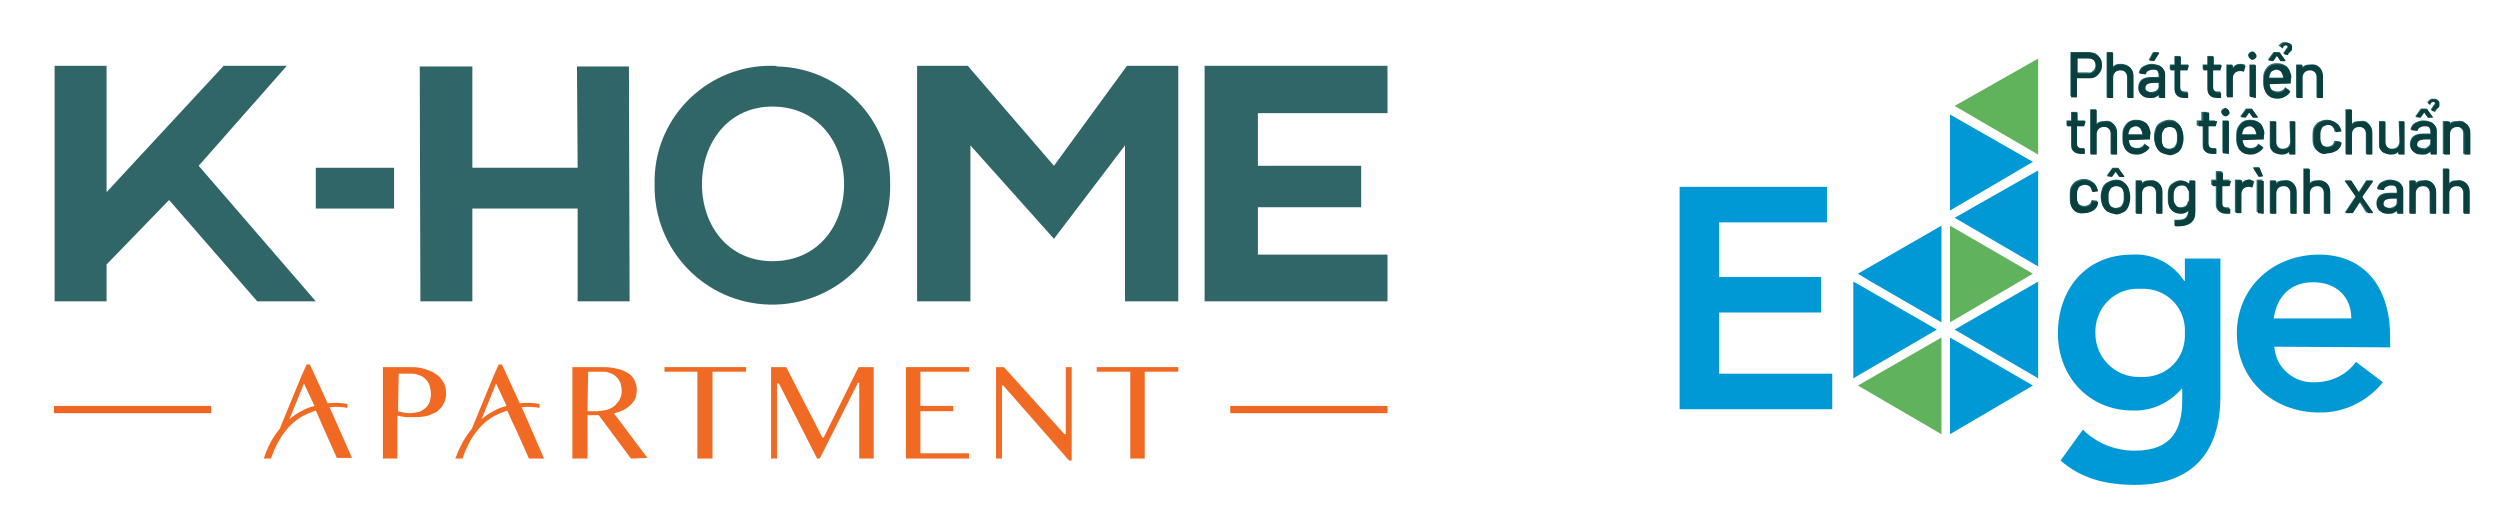 <?xml version="1.0" encoding="UTF-8"?>
<!-- Generator: Adobe Illustrator 25.4.1, SVG Export Plug-In . SVG Version: 6.00 Build 0)  -->
<svg xmlns="http://www.w3.org/2000/svg" xmlns:xlink="http://www.w3.org/1999/xlink" version="1.1" id="Layer_1" x="0px" y="0px" viewBox="0 0 380 80" style="enable-background:new 0 0 380 80;" xml:space="preserve">
<style type="text/css">
	.st0{fill:#316668;}
	.st1{fill:#EF6623;}
	.st2{fill:#F06A24;}
	.st3{fill:#0099D6;}
	.st4{fill:#0099D7;}
	.st5{fill:#60B35C;}
	.st6{fill:#60B35B;}
	.st7{fill:#296B6C;}
	.st8{fill:#0A3F3F;}
</style>
<g>
	<g id="Layer_2_00000152245956877490509560000008067378570861471152_">
		<g id="Grid">
			<rect x="48" y="25.5" class="st0" width="11.9" height="6.2"></rect>
			<polygon class="st0" points="43.6,10 34,10 16.2,29.2 16.2,10 8.3,10 8.3,45.8 16.2,45.8 16.2,40.2 25.7,30.4 39.1,45.8 48,45.8      30.2,25.2    "></polygon>
			<polygon class="st0" points="87.7,10.1 87.8,25.5 71.8,25.5 71.8,10.1 63.8,10.1 63.9,45.8 71.8,45.8 71.8,31.7 87.8,31.7      87.8,45.8 95.7,45.8 95.6,10.1    "></polygon>
			<path class="st0" d="M117.5,10c-9.7-0.2-17.8,7.5-18,17.2c0,0.3,0,0.5,0,0.8c-0.2,9.9,7.6,18.1,17.5,18.3     c9.9,0.2,18.1-7.6,18.3-17.5c0-0.3,0-0.6,0-0.8c0.2-9.7-7.5-17.7-17.2-17.9C118,10,117.8,10,117.5,10z M117.4,39.7     c-6.7,0-10.7-5.4-10.7-11.7s4-11.8,10.7-11.8c7,0,10.9,5.6,10.9,11.8S124.4,39.7,117.4,39.7z"></path>
			<polygon class="st0" points="160.2,25.2 147.1,10 139.4,10 139.4,45.8 147.5,45.8 147.5,22.1 160.2,36.3 171,22.1 171,45.8      179.1,45.8 179.1,10 171.3,10    "></polygon>
			<polygon class="st0" points="210.9,17.2 210.9,10 183.1,10 183.1,45.8 210.9,45.8 210.9,38.7 191.2,38.7 191.2,31.5 206.9,31.5      206.9,25.2 191.2,25.2 191.2,17.2    "></polygon>
			<rect x="8.2" y="61.7" class="st1" width="23.9" height="1.1"></rect>
			<path class="st2" d="M50.1,61.9c0.9-0.1,1.8-0.1,2.7,0.1v-0.6c-1-0.2-2-0.2-3-0.1l-2.7-5.9h-0.5l-0.8,1.8l-3.3,8     c-1.1,1.3-1.9,2.9-2.4,4.5h1.1c0.4-1.2,1.7-4.8,4.9-6.5c0.6-0.3,1.3-0.6,1.9-0.8l0.8,1.8l0.3,0.7l2.1,4.7h2.3L50.1,61.9z      M45.8,62.5c-0.6,0.3-1.2,0.7-1.8,1.2l2.2-5.4l0.1,0.2l1.5,3.2C47.1,61.9,46.4,62.1,45.8,62.5z"></path>
			<path class="st2" d="M58.2,69.7V55.8h4.4c0.7,0,1.4,0.1,2,0.3c0.6,0.2,1.2,0.4,1.7,0.8c0.5,0.3,0.8,0.7,1.1,1.2     c0.3,0.5,0.4,1.1,0.4,1.7c0,0.6-0.1,1.1-0.4,1.6c-0.2,0.5-0.6,0.8-1,1.2C66,62.8,65.5,63,65,63.2c-0.5,0.1-1.1,0.2-1.7,0.2h-0.8     h-0.8l-0.7-0.1l-0.5-0.1h-0.1v6.5L58.2,69.7z M60.5,62.5L60.5,62.5c0.3,0.1,0.6,0.2,0.9,0.2c0.3,0.1,0.6,0.1,0.9,0.1     c0.5,0,0.9-0.1,1.4-0.2c0.4-0.1,0.7-0.4,1-0.6c0.3-0.3,0.5-0.6,0.6-0.9c0.1-0.4,0.2-0.8,0.2-1.2c0-0.4-0.1-0.9-0.2-1.3     c-0.3-0.8-0.9-1.4-1.7-1.6c-0.4-0.2-0.8-0.2-1.2-0.2h-1.8L60.5,62.5z"></path>
			<path class="st2" d="M79.3,61.9c0.9-0.1,1.8-0.1,2.7,0.1v-0.6c-1-0.2-2-0.2-3-0.1l-2.7-5.9h-0.5L75,57.2l-3.3,8     c-1.1,1.3-1.9,2.9-2.5,4.5h1.1c0.4-1.2,1.7-4.8,4.9-6.5c0.6-0.3,1.3-0.6,1.9-0.8l0.8,1.8l0.4,0.8l2.1,4.7h2.3L79.3,61.9z      M75,62.5c-0.6,0.3-1.2,0.7-1.8,1.2l2.2-5.4l0.1,0.2l1.5,3.2C76.3,61.9,75.6,62.1,75,62.5z"></path>
			<path class="st2" d="M95.9,69.7L91,63.1h-1.7v6.6H87V55.8h4.8c0.7,0,1.5,0.1,2.2,0.3c0.6,0.1,1.1,0.4,1.6,0.7     c0.4,0.3,0.7,0.7,0.9,1.1c0.2,0.5,0.3,0.9,0.3,1.4c0,0.4-0.1,0.8-0.2,1.2c-0.2,0.4-0.4,0.7-0.7,1c-0.3,0.3-0.7,0.6-1.1,0.8     c-0.4,0.2-0.9,0.4-1.4,0.5h-0.1l5.1,6.8L95.9,69.7z M89.3,62.5h1.4c0.5,0,1-0.1,1.5-0.2c0.4-0.1,0.8-0.3,1.2-0.6     c0.3-0.3,0.6-0.6,0.8-1c0.2-0.4,0.3-0.8,0.3-1.3c0-0.4-0.1-0.8-0.2-1.2c-0.1-0.3-0.4-0.7-0.6-0.9c-0.3-0.3-0.6-0.5-1-0.6     c-0.4-0.2-0.8-0.2-1.2-0.2h-2.1L89.3,62.5z"></path>
			<polygon class="st2" points="106,69.7 106,56.5 101,56.5 101,55.8 113.4,55.8 113.4,56.5 108.3,56.5 108.3,69.7    "></polygon>
			<polygon class="st2" points="130.6,69.7 130.6,58.2 130.4,58.2 124.6,69.7 124.2,69.7 118.4,58.3 118.1,58.3 118.1,69.7      117.2,69.7 117.2,55.8 119.5,55.8 125,66.5 125.2,66.5 130.5,55.8 132.8,55.8 132.8,69.7    "></polygon>
			<polygon class="st2" points="137.7,69.7 137.7,55.8 147.3,55.8 147.3,56.5 139.9,56.5 139.9,61.7 144.9,61.7 144.9,62.5      139.9,62.5 139.9,68.9 147.3,68.9 147.3,69.7    "></polygon>
			<polygon class="st2" points="162.5,70 152.5,58.6 152.3,58.6 152.3,69.7 151.4,69.7 151.4,55.8 152.6,55.8 161.8,66 162,66      162,55.8 162.9,55.8 162.9,70    "></polygon>
			<polygon class="st2" points="171.8,69.7 171.8,56.5 166.7,56.5 166.7,55.8 179.1,55.8 179.1,56.5 174,56.5 174,69.7    "></polygon>
			<rect x="187" y="61.7" class="st1" width="23.9" height="1.1"></rect>
		</g>
	</g>
	<g>
		<g>
			<polygon class="st3" points="255.3,28.4 277.7,28.4 277.7,33.8 261.3,33.8 261.3,42.1 276.8,42.1 276.8,47.5 261.3,47.5      261.3,56.8 278.5,56.8 278.5,62.2 255.3,62.2    "></polygon>
			<path class="st4" d="M337.5,39.3v20.9c0,8.3-4,13.5-13,13.5c-4.3,0-8.1-0.9-11.3-3.7l3.4-4.7c2.1,2.1,4.9,3.2,7.9,3.2     c5.6,0,7.2-3.2,7.2-7.7v-1.7h-0.1c-1.9,2.2-4.6,3.4-7.4,3.3c-6.8,0-11.4-5.3-11.4-11.7c0-6.7,4.2-12,11.3-12     c3.2-0.2,6.2,1.4,7.9,4h0.1v-3.4H337.5z M318.5,50.7c0,3.6,2.9,6.6,6.6,6.6l0,0h0.2c3.6,0.2,6.6-2.3,6.8-6l0,0c0-0.2,0-0.5,0-0.7     c0.2-3.5-2.4-6.5-6-6.7c-0.2,0-0.6,0-0.8,0c-3.6-0.2-6.6,2.5-6.8,6.2v0.1c0,0.2,0,0.5,0,0.7"></path>
			<path class="st3" d="M345.7,52.7c0.2,3.2,3,5.6,6.2,5.4c2.4,0,4.8-1.1,6.2-3.1l4.1,3.1c-2.3,2.9-6,4.7-9.7,4.6     c-6.9,0-12.5-4.9-12.5-12s5.6-12,12.5-12c6.5,0,10.8,4.5,10.8,12.5v1.6L345.7,52.7L345.7,52.7z M357.4,48.4     c0-3.3-2.3-5.5-5.8-5.5c-3.5,0-5.5,2.2-6,5.5H357.4z"></path>
			<polygon class="st3" points="281.7,42.8 282.6,43.3 294.4,50.1 281.7,57.5    "></polygon>
			<polygon class="st3" points="296.4,32 296.4,17.4 309,24.6    "></polygon>
			<polygon class="st3" points="309.8,40.5 297.1,33.1 309.8,25.9    "></polygon>
			<polygon class="st5" points="309,41.6 296.4,49 296.4,34.3    "></polygon>
			<polygon class="st5" points="295.1,51.3 295.1,66 282.4,58.6    "></polygon>
			<polygon class="st3" points="296.4,51.3 309,58.6 296.4,66    "></polygon>
			<polygon class="st3" points="297.1,50.1 309.8,42.8 309.8,57.5    "></polygon>
			<polygon class="st6" points="309.8,8.9 309.8,23.5 297.1,16.1    "></polygon>
			<polygon class="st3" points="295.1,34.3 295.1,49 284.2,42.7 282.4,41.6    "></polygon>
		</g>
		<g>
			<g>
				<g>
					<path class="st7" d="M318.5,8.1c0.3,0.2,0.5,0.4,0.7,0.7c0.2,0.3,0.2,0.6,0.2,1c0,0.4-0.1,0.7-0.3,1c-0.2,0.3-0.4,0.5-0.7,0.7       c-0.3,0.2-0.7,0.2-1.1,0.2h-1.7c0,0,0,0,0,0v2.8c0,0.1,0,0.1-0.1,0.1h-0.7c-0.1,0-0.1,0-0.1-0.1V8c0-0.1,0-0.1,0.1-0.1h2.6       C317.8,7.9,318.2,8,318.5,8.1z M318.2,10.7c0.2-0.2,0.3-0.5,0.3-0.8c0-0.4-0.1-0.6-0.3-0.9c-0.2-0.2-0.5-0.3-0.9-0.3h-1.6       c0,0,0,0,0,0V11c0,0,0,0,0,0h1.6C317.7,11.1,317.9,11,318.2,10.7z"></path>
					<path class="st7" d="M323.7,10.2c0.3,0.3,0.5,0.7,0.5,1.3v3.2c0,0.1,0,0.1-0.1,0.1h-0.7c-0.1,0-0.1,0-0.1-0.1v-3       c0-0.3-0.1-0.6-0.3-0.8c-0.2-0.2-0.4-0.3-0.8-0.3c-0.3,0-0.6,0.1-0.8,0.3c-0.2,0.2-0.3,0.5-0.3,0.8v3c0,0.1,0,0.1-0.1,0.1h-0.7       c-0.1,0-0.1,0-0.1-0.1V8c0-0.1,0-0.1,0.1-0.1h0.7c0.1,0,0.1,0,0.1,0.1v2.2c0,0,0,0,0,0c0,0,0,0,0,0c0.3-0.4,0.7-0.5,1.2-0.5       C322.9,9.7,323.4,9.9,323.7,10.2z"></path>
					<path class="st7" d="M328.1,9.9c0.3,0.1,0.5,0.3,0.7,0.6c0.2,0.3,0.2,0.5,0.2,0.9v3.3c0,0.1,0,0.1-0.1,0.1h-0.7       c-0.1,0-0.1,0-0.1-0.1v-0.4c0,0,0,0,0,0c-0.2,0.2-0.4,0.3-0.6,0.4c-0.2,0.1-0.5,0.1-0.8,0.1c-0.5,0-0.9-0.1-1.2-0.4       c-0.3-0.2-0.5-0.6-0.5-1.1c0-0.5,0.2-0.9,0.5-1.2c0.4-0.3,0.9-0.4,1.5-0.4h1.1c0,0,0,0,0,0v-0.3c0-0.3-0.1-0.5-0.2-0.7       c-0.2-0.2-0.4-0.2-0.8-0.2c-0.3,0-0.5,0.1-0.7,0.2c-0.2,0.1-0.3,0.3-0.3,0.4c0,0.1-0.1,0.1-0.1,0.1l-0.8-0.1       c-0.1,0-0.1,0-0.1-0.1c0.1-0.4,0.3-0.7,0.6-0.9c0.4-0.2,0.8-0.4,1.3-0.4C327.4,9.7,327.8,9.8,328.1,9.9z M327.7,13.8       c0.3-0.2,0.4-0.4,0.4-0.7v-0.6c0,0,0,0,0,0h-0.9c-0.4,0-0.7,0.1-0.9,0.2c-0.2,0.1-0.3,0.4-0.3,0.6c0,0.2,0.1,0.4,0.3,0.5       c0.2,0.1,0.4,0.2,0.7,0.2C327.1,14,327.4,13.9,327.7,13.8z M326.6,9.1C326.6,9.1,326.6,9.1,326.6,9.1l0.6-1.1       c0,0,0.1-0.1,0.1-0.1h0.7c0,0,0.1,0,0.1,0c0,0,0,0.1,0,0.1l-0.7,1.1c0,0-0.1,0.1-0.1,0.1L326.6,9.1       C326.6,9.1,326.6,9.1,326.6,9.1z"></path>
					<path class="st7" d="M332.4,10.5h-1.1c0,0,0,0,0,0v2.6c0,0.3,0.1,0.5,0.2,0.6c0.1,0.1,0.3,0.2,0.6,0.2h0.3c0.1,0,0.1,0,0.1,0.1       v0.6c0,0.1,0,0.1-0.1,0.1c-0.2,0-0.4,0-0.4,0c-0.5,0-0.9-0.1-1.1-0.3c-0.3-0.2-0.4-0.5-0.4-1v-2.9c0,0,0,0,0,0h-0.6       c-0.1,0-0.1,0-0.1-0.1V9.9c0-0.1,0-0.1,0.1-0.1h0.6c0,0,0,0,0,0V8.6c0-0.1,0-0.1,0.1-0.1h0.7c0.1,0,0.1,0,0.1,0.1v1.2       c0,0,0,0,0,0h1.1c0.1,0,0.1,0,0.1,0.1L332.4,10.5C332.5,10.5,332.4,10.5,332.4,10.5z"></path>
					<path class="st7" d="M337.4,10.5h-1.1c0,0,0,0,0,0v2.6c0,0.3,0.1,0.5,0.2,0.6c0.1,0.1,0.3,0.2,0.6,0.2h0.3c0.1,0,0.1,0,0.1,0.1       v0.6c0,0.1,0,0.1-0.1,0.1c-0.2,0-0.4,0-0.4,0c-0.5,0-0.9-0.1-1.1-0.3c-0.3-0.2-0.4-0.5-0.4-1v-2.9c0,0,0,0,0,0h-0.6       c-0.1,0-0.1,0-0.1-0.1V9.9c0-0.1,0-0.1,0.1-0.1h0.6c0,0,0,0,0,0V8.6c0-0.1,0-0.1,0.1-0.1h0.7c0.1,0,0.1,0,0.1,0.1v1.2       c0,0,0,0,0,0h1.1c0.1,0,0.1,0,0.1,0.1L337.4,10.5C337.5,10.5,337.5,10.5,337.4,10.5z"></path>
					<path class="st7" d="M341.2,9.8c0,0,0.1,0.1,0,0.1l-0.2,0.7c0,0.1,0,0.1-0.1,0.1c-0.1,0-0.2-0.1-0.4-0.1l-0.1,0       c-0.3,0-0.6,0.1-0.8,0.3c-0.2,0.2-0.3,0.5-0.3,0.8v2.8c0,0.1,0,0.1-0.1,0.1h-0.7c-0.1,0-0.1,0-0.1-0.1V9.9c0-0.1,0-0.1,0.1-0.1       h0.7c0.1,0,0.1,0,0.1,0.1v0.5c0,0,0,0,0,0c0,0,0,0,0,0c0.3-0.5,0.7-0.7,1.2-0.7C340.8,9.7,341,9.8,341.2,9.8z"></path>
					<path class="st7" d="M341.9,8.8c-0.1-0.1-0.2-0.3-0.2-0.4c0-0.2,0.1-0.3,0.2-0.4c0.1-0.1,0.3-0.2,0.4-0.2       c0.2,0,0.3,0.1,0.4,0.2c0.1,0.1,0.2,0.3,0.2,0.4c0,0.2-0.1,0.3-0.2,0.4c-0.1,0.1-0.3,0.2-0.4,0.2C342.2,9,342.1,8.9,341.9,8.8z        M341.9,14.6V9.9c0-0.1,0-0.1,0.1-0.1h0.7c0.1,0,0.1,0,0.1,0.1v4.8c0,0.1,0,0.1-0.1,0.1L341.9,14.6       C341.9,14.7,341.9,14.7,341.9,14.6z"></path>
					<path class="st7" d="M348.1,12.5C348.1,12.6,348.1,12.6,348.1,12.5l-3.2,0.1c0,0,0,0,0,0c0,0.2,0,0.4,0.1,0.5       c0.1,0.3,0.2,0.5,0.4,0.6c0.2,0.1,0.5,0.2,0.8,0.2c0.5,0,0.9-0.2,1.1-0.6c0-0.1,0.1-0.1,0.1,0l0.6,0.4c0,0,0.1,0.1,0,0.1       c-0.2,0.3-0.4,0.5-0.8,0.7c-0.3,0.2-0.7,0.3-1.1,0.3c-0.5,0-0.9-0.1-1.2-0.3c-0.3-0.2-0.6-0.5-0.7-0.9       c-0.2-0.4-0.2-0.8-0.2-1.4c0-0.5,0-0.8,0.1-1.1c0.1-0.4,0.4-0.8,0.7-1.1c0.4-0.3,0.8-0.4,1.3-0.4c0.7,0,1.1,0.2,1.5,0.5       c0.3,0.3,0.5,0.8,0.6,1.4C348.1,11.9,348.1,12.2,348.1,12.5z M344.7,9.1C344.6,9.1,344.7,9.1,344.7,9.1l0.8-1.1       c0,0,0.1-0.1,0.1-0.1h0.8c0.1,0,0.1,0,0.1,0.1l0.8,1.1c0,0,0,0,0,0.1c0,0,0,0,0,0c0,0,0,0-0.1,0h-0.6c-0.1,0-0.1,0-0.1-0.1       L346,8.3c0,0,0,0,0,0c0,0,0,0,0,0l-0.5,0.7c0,0-0.1,0.1-0.1,0.1L344.7,9.1C344.7,9.1,344.7,9.1,344.7,9.1z M345.3,10.7       c-0.2,0.1-0.3,0.3-0.4,0.6c0,0.1-0.1,0.3-0.1,0.5c0,0,0,0,0,0h2.2c0,0,0,0,0,0c0-0.2,0-0.4-0.1-0.5c-0.1-0.3-0.2-0.5-0.4-0.6       c-0.2-0.2-0.4-0.2-0.7-0.2C345.7,10.5,345.5,10.6,345.3,10.7z M347.1,8c0.1-0.1,0.1-0.2,0.2-0.3c0.1-0.1,0.1-0.1,0.1-0.2       c0.1-0.1,0.1-0.1,0.2-0.2c0-0.1,0.1-0.1,0.1-0.2c0-0.1,0-0.2-0.1-0.2c-0.1-0.1-0.2-0.1-0.2-0.1c-0.1,0-0.2,0-0.3,0.1       c-0.1,0-0.1,0.1-0.2,0.3c0,0.1-0.1,0.1-0.1,0L346.4,7c-0.1,0-0.1-0.1,0-0.1c0.1-0.2,0.3-0.3,0.4-0.4c0.1-0.1,0.3-0.1,0.5-0.1       c0.3,0,0.5,0.1,0.6,0.2c0.2,0.1,0.2,0.3,0.2,0.6c0,0.1,0,0.3-0.1,0.4c-0.1,0.1-0.2,0.2-0.3,0.3c0,0-0.1,0.1-0.1,0.1       c-0.1,0.1-0.1,0.1-0.1,0.2c0,0-0.1,0.1-0.1,0.1l-0.3-0.1C347.1,8.1,347.1,8.1,347.1,8z"></path>
					<path class="st7" d="M352.5,10.2c0.3,0.3,0.5,0.7,0.5,1.3v3.2c0,0.1,0,0.1-0.1,0.1h-0.7c-0.1,0-0.1,0-0.1-0.1v-3       c0-0.3-0.1-0.6-0.3-0.8c-0.2-0.2-0.4-0.3-0.8-0.3c-0.3,0-0.6,0.1-0.8,0.3c-0.2,0.2-0.3,0.5-0.3,0.8v3c0,0.1,0,0.1-0.1,0.1h-0.7       c-0.1,0-0.1,0-0.1-0.1V9.9c0-0.1,0-0.1,0.1-0.1h0.7c0.1,0,0.1,0,0.1,0.1v0.4c0,0,0,0,0,0c0,0,0,0,0,0c0.3-0.4,0.7-0.5,1.2-0.5       C351.8,9.7,352.2,9.9,352.5,10.2z"></path>
				</g>
				<g>
					<g>
						<path class="st7" d="M316.7,19.1h-1.1c0,0,0,0,0,0v2.6c0,0.3,0.1,0.5,0.2,0.6c0.1,0.1,0.3,0.2,0.6,0.2h0.3        c0.1,0,0.1,0,0.1,0.1v0.6c0,0.1,0,0.1-0.1,0.1c-0.2,0-0.4,0-0.4,0c-0.5,0-0.9-0.1-1.1-0.3c-0.3-0.2-0.4-0.5-0.4-1v-2.9        c0,0,0,0,0,0h-0.6c-0.1,0-0.1,0-0.1-0.1v-0.6c0-0.1,0-0.1,0.1-0.1h0.6c0,0,0,0,0,0v-1.2c0-0.1,0-0.1,0.1-0.1h0.7        c0.1,0,0.1,0,0.1,0.1v1.2c0,0,0,0,0,0h1.1c0.1,0,0.1,0,0.1,0.1L316.7,19.1C316.8,19.1,316.8,19.1,316.7,19.1z"></path>
						<path class="st7" d="M321.2,18.8c0.3,0.3,0.5,0.7,0.5,1.3v3.2c0,0.1,0,0.1-0.1,0.1h-0.7c-0.1,0-0.1,0-0.1-0.1v-3        c0-0.3-0.1-0.6-0.3-0.8c-0.2-0.2-0.4-0.3-0.8-0.3c-0.3,0-0.6,0.1-0.8,0.3c-0.2,0.2-0.3,0.5-0.3,0.8v3c0,0.1,0,0.1-0.1,0.1        h-0.7c-0.1,0-0.1,0-0.1-0.1v-6.6c0-0.1,0-0.1,0.1-0.1h0.7c0.1,0,0.1,0,0.1,0.1v2.2c0,0,0,0,0,0c0,0,0,0,0,0        c0.3-0.4,0.7-0.5,1.2-0.5C320.4,18.3,320.9,18.4,321.2,18.8z"></path>
						<path class="st7" d="M326.7,21.1C326.7,21.2,326.7,21.2,326.7,21.1l-3.2,0.1c0,0,0,0,0,0c0,0.2,0,0.4,0.1,0.5        c0.1,0.3,0.2,0.5,0.4,0.6c0.2,0.1,0.5,0.2,0.8,0.2c0.5,0,0.9-0.2,1.1-0.6c0-0.1,0.1-0.1,0.1,0l0.6,0.4c0,0,0.1,0.1,0,0.1        c-0.2,0.3-0.4,0.5-0.8,0.7c-0.3,0.2-0.7,0.3-1.1,0.3c-0.5,0-0.9-0.1-1.2-0.3c-0.3-0.2-0.6-0.5-0.7-0.9        c-0.2-0.4-0.2-0.8-0.2-1.4c0-0.5,0-0.8,0.1-1.1c0.1-0.4,0.4-0.8,0.7-1.1c0.4-0.3,0.8-0.4,1.3-0.4c0.7,0,1.1,0.2,1.5,0.5        c0.3,0.3,0.5,0.8,0.6,1.4C326.7,20.5,326.7,20.8,326.7,21.1z M323.9,19.3c-0.2,0.1-0.3,0.3-0.4,0.6c0,0.1-0.1,0.3-0.1,0.5        c0,0,0,0,0,0h2.2c0,0,0,0,0,0c0-0.2,0-0.4-0.1-0.5c-0.1-0.3-0.2-0.5-0.4-0.6c-0.2-0.2-0.4-0.2-0.7-0.2        C324.3,19.1,324.1,19.2,323.9,19.3z"></path>
						<path class="st7" d="M328.4,23c-0.4-0.2-0.6-0.6-0.8-1c-0.1-0.4-0.2-0.7-0.2-1.2c0-0.5,0.1-0.9,0.2-1.2c0.1-0.4,0.4-0.8,0.8-1        c0.4-0.2,0.8-0.4,1.3-0.4c0.5,0,0.9,0.1,1.2,0.4c0.3,0.2,0.6,0.6,0.7,1c0.1,0.3,0.2,0.7,0.2,1.2c0,0.5-0.1,0.9-0.2,1.2        c-0.1,0.4-0.4,0.8-0.7,1c-0.4,0.2-0.8,0.4-1.2,0.4C329.2,23.4,328.8,23.3,328.4,23z M330.4,22.4c0.2-0.1,0.3-0.4,0.4-0.6        c0.1-0.2,0.1-0.6,0.1-0.9c0-0.4,0-0.7-0.1-0.9c-0.1-0.3-0.2-0.5-0.4-0.6c-0.2-0.1-0.4-0.2-0.7-0.2c-0.3,0-0.5,0.1-0.7,0.2        c-0.2,0.1-0.3,0.4-0.4,0.6c-0.1,0.2-0.1,0.5-0.1,0.9c0,0.4,0,0.7,0.1,0.9c0.1,0.3,0.2,0.5,0.4,0.6c0.2,0.1,0.4,0.2,0.7,0.2        C330,22.6,330.2,22.5,330.4,22.4z"></path>
					</g>
					<g>
						<path class="st7" d="M336.7,19.1h-1.1c0,0,0,0,0,0v2.6c0,0.3,0.1,0.5,0.2,0.6c0.1,0.1,0.3,0.2,0.6,0.2h0.3        c0.1,0,0.1,0,0.1,0.1v0.6c0,0.1,0,0.1-0.1,0.1c-0.2,0-0.4,0-0.4,0c-0.5,0-0.9-0.1-1.1-0.3c-0.3-0.2-0.4-0.5-0.4-1v-2.9        c0,0,0,0,0,0H334c-0.1,0-0.1,0-0.1-0.1v-0.6c0-0.1,0-0.1,0.1-0.1h0.6c0,0,0,0,0,0v-1.2c0-0.1,0-0.1,0.1-0.1h0.7        c0.1,0,0.1,0,0.1,0.1v1.2c0,0,0,0,0,0h1.1c0.1,0,0.1,0,0.1,0.1L336.7,19.1C336.8,19.1,336.7,19.1,336.7,19.1z"></path>
						<path class="st7" d="M337.8,17.4c-0.1-0.1-0.2-0.3-0.2-0.4c0-0.2,0.1-0.3,0.2-0.4c0.1-0.1,0.3-0.2,0.4-0.2        c0.2,0,0.3,0.1,0.4,0.2c0.1,0.1,0.2,0.3,0.2,0.4c0,0.2-0.1,0.3-0.2,0.4c-0.1,0.1-0.3,0.2-0.4,0.2        C338.1,17.6,337.9,17.5,337.8,17.4z M337.8,23.2v-4.8c0-0.1,0-0.1,0.1-0.1h0.7c0.1,0,0.1,0,0.1,0.1v4.8c0,0.1,0,0.1-0.1,0.1        L337.8,23.2C337.8,23.3,337.8,23.3,337.8,23.2z"></path>
						<path class="st7" d="M344,21.1C344,21.2,343.9,21.2,344,21.1l-3.2,0.1c0,0,0,0,0,0c0,0.2,0,0.4,0.1,0.5        c0.1,0.3,0.2,0.5,0.4,0.6c0.2,0.1,0.5,0.2,0.8,0.2c0.5,0,0.9-0.2,1.1-0.6c0-0.1,0.1-0.1,0.1,0l0.6,0.4c0,0,0.1,0.1,0,0.1        c-0.2,0.3-0.4,0.5-0.8,0.7c-0.3,0.2-0.7,0.3-1.1,0.3c-0.5,0-0.9-0.1-1.2-0.3c-0.3-0.2-0.6-0.5-0.7-0.9        c-0.2-0.4-0.2-0.8-0.2-1.4c0-0.5,0-0.8,0.1-1.1c0.1-0.4,0.4-0.8,0.7-1.1c0.4-0.3,0.8-0.4,1.3-0.4c0.7,0,1.1,0.2,1.5,0.5        c0.3,0.3,0.5,0.8,0.6,1.4C344,20.5,344,20.8,344,21.1z M340.5,17.7C340.5,17.7,340.5,17.7,340.5,17.7l0.8-1.1        c0,0,0.1-0.1,0.1-0.1h0.8c0.1,0,0.1,0,0.1,0.1l0.8,1.1c0,0,0,0,0,0.1c0,0,0,0,0,0c0,0,0,0-0.1,0h-0.6c-0.1,0-0.1,0-0.1-0.1        l-0.5-0.7c0,0,0,0,0,0c0,0,0,0,0,0l-0.5,0.7c0,0-0.1,0.1-0.1,0.1L340.5,17.7C340.6,17.7,340.5,17.7,340.5,17.7z M341.2,19.3        c-0.2,0.1-0.3,0.3-0.4,0.6c0,0.1-0.1,0.3-0.1,0.5c0,0,0,0,0,0h2.2c0,0,0,0,0,0c0-0.2,0-0.4-0.1-0.5c-0.1-0.3-0.2-0.5-0.4-0.6        c-0.2-0.2-0.4-0.2-0.7-0.2C341.6,19.1,341.4,19.2,341.2,19.3z"></path>
						<path class="st7" d="M348,18.4h0.7c0.1,0,0.1,0,0.1,0.1v4.8c0,0.1,0,0.1-0.1,0.1H348c-0.1,0-0.1,0-0.1-0.1v-0.4c0,0,0,0,0,0        c0,0,0,0,0,0c-0.3,0.4-0.7,0.5-1.2,0.5c-0.3,0-0.6-0.1-0.9-0.2c-0.3-0.1-0.5-0.3-0.6-0.5c-0.2-0.2-0.2-0.5-0.2-0.9v-3.3        c0-0.1,0-0.1,0.1-0.1h0.7c0.1,0,0.1,0,0.1,0.1v3c0,0.3,0.1,0.6,0.3,0.8c0.2,0.2,0.4,0.3,0.8,0.3c0.3,0,0.6-0.1,0.8-0.3        c0.2-0.2,0.3-0.5,0.3-0.8L348,18.4C347.9,18.4,347.9,18.4,348,18.4z"></path>
						<path class="st7" d="M352.3,23c-0.4-0.3-0.6-0.6-0.7-1c-0.1-0.3-0.1-0.7-0.1-1.2c0-0.4,0-0.8,0.1-1.2c0.1-0.4,0.4-0.7,0.7-1        c0.4-0.2,0.8-0.4,1.3-0.4c0.5,0,0.9,0.1,1.3,0.4c0.4,0.2,0.6,0.6,0.7,0.9c0,0.1,0.1,0.2,0.1,0.3c0,0.1,0,0.1-0.1,0.1l-0.7,0.1        h0c0,0-0.1,0-0.1-0.1l0-0.2c-0.1-0.2-0.2-0.4-0.4-0.6c-0.2-0.1-0.4-0.2-0.7-0.2c-0.3,0-0.5,0.1-0.7,0.2        c-0.2,0.1-0.3,0.3-0.4,0.6c-0.1,0.2-0.1,0.5-0.1,0.9c0,0.4,0,0.7,0.1,0.9c0.1,0.3,0.2,0.5,0.4,0.6c0.2,0.1,0.4,0.2,0.7,0.2        c0.3,0,0.5-0.1,0.7-0.2c0.2-0.1,0.3-0.3,0.4-0.6c0,0,0,0,0,0c0,0,0,0,0,0v0c0-0.1,0.1-0.1,0.1-0.1l0.7,0.1        c0.1,0,0.1,0,0.1,0.1v0c0,0.1,0,0.1,0,0.2c-0.1,0.4-0.3,0.7-0.7,1c-0.4,0.2-0.8,0.4-1.3,0.4C353.1,23.4,352.7,23.3,352.3,23z"></path>
						<path class="st7" d="M360,18.8c0.3,0.3,0.5,0.7,0.5,1.3v3.2c0,0.1,0,0.1-0.1,0.1h-0.7c-0.1,0-0.1,0-0.1-0.1v-3        c0-0.3-0.1-0.6-0.3-0.8c-0.2-0.2-0.4-0.3-0.8-0.3c-0.3,0-0.6,0.1-0.8,0.3c-0.2,0.2-0.3,0.5-0.3,0.8v3c0,0.1,0,0.1-0.1,0.1        h-0.7c-0.1,0-0.1,0-0.1-0.1v-6.6c0-0.1,0-0.1,0.1-0.1h0.7c0.1,0,0.1,0,0.1,0.1v2.2c0,0,0,0,0,0c0,0,0,0,0,0        c0.3-0.4,0.7-0.5,1.2-0.5C359.3,18.3,359.7,18.4,360,18.8z"></path>
						<path class="st7" d="M364.6,18.4h0.7c0.1,0,0.1,0,0.1,0.1v4.8c0,0.1,0,0.1-0.1,0.1h-0.7c-0.1,0-0.1,0-0.1-0.1v-0.4        c0,0,0,0,0,0c0,0,0,0,0,0c-0.3,0.4-0.7,0.5-1.2,0.5c-0.3,0-0.6-0.1-0.9-0.2c-0.3-0.1-0.5-0.3-0.6-0.5        c-0.2-0.2-0.2-0.5-0.2-0.9v-3.3c0-0.1,0-0.1,0.1-0.1h0.7c0.1,0,0.1,0,0.1,0.1v3c0,0.3,0.1,0.6,0.3,0.8        c0.2,0.2,0.4,0.3,0.8,0.3c0.3,0,0.6-0.1,0.8-0.3c0.2-0.2,0.3-0.5,0.3-0.8L364.6,18.4C364.5,18.4,364.5,18.4,364.6,18.4z"></path>
						<path class="st7" d="M369.4,18.5c0.3,0.1,0.5,0.3,0.7,0.6c0.2,0.3,0.2,0.5,0.2,0.9v3.3c0,0.1,0,0.1-0.1,0.1h-0.7        c-0.1,0-0.1,0-0.1-0.1v-0.4c0,0,0,0,0,0c-0.2,0.2-0.4,0.3-0.6,0.4c-0.2,0.1-0.5,0.1-0.8,0.1c-0.5,0-0.9-0.1-1.2-0.4        c-0.3-0.2-0.5-0.6-0.5-1.1c0-0.5,0.2-0.9,0.5-1.2c0.4-0.3,0.9-0.4,1.5-0.4h1.1c0,0,0,0,0,0V20c0-0.3-0.1-0.5-0.2-0.7        c-0.2-0.2-0.4-0.2-0.8-0.2c-0.3,0-0.5,0.1-0.7,0.2c-0.2,0.1-0.3,0.3-0.3,0.4c0,0.1-0.1,0.1-0.1,0.1l-0.8-0.1        c-0.1,0-0.1,0-0.1-0.1c0.1-0.4,0.3-0.7,0.6-0.9c0.4-0.2,0.8-0.4,1.3-0.4C368.8,18.3,369.1,18.4,369.4,18.5z M367.1,17.7        C367,17.7,367.1,17.7,367.1,17.7l0.8-1.1c0,0,0.1-0.1,0.1-0.1h0.8c0.1,0,0.1,0,0.1,0.1l0.8,1.1c0,0,0,0,0,0.1c0,0,0,0,0,0        c0,0,0,0-0.1,0h-0.6c-0.1,0-0.1,0-0.1-0.1l-0.5-0.7c0,0,0,0,0,0c0,0,0,0,0,0l-0.5,0.7c0,0-0.1,0.1-0.1,0.1L367.1,17.7        C367.1,17.7,367.1,17.7,367.1,17.7z M369,22.3c0.3-0.2,0.4-0.4,0.4-0.7v-0.6c0,0,0,0,0,0h-0.9c-0.4,0-0.7,0.1-0.9,0.2        c-0.2,0.1-0.3,0.4-0.3,0.6c0,0.2,0.1,0.4,0.3,0.5c0.2,0.1,0.4,0.2,0.7,0.2C368.5,22.6,368.8,22.5,369,22.3z M369.5,16.6        c0.1-0.1,0.1-0.2,0.2-0.3c0.1-0.1,0.1-0.1,0.1-0.2c0.1-0.1,0.1-0.1,0.2-0.2c0-0.1,0.1-0.1,0.1-0.2c0-0.1,0-0.2-0.1-0.2        c-0.1-0.1-0.2-0.1-0.2-0.1c-0.1,0-0.2,0-0.3,0.1c-0.1,0-0.1,0.1-0.2,0.3c0,0.1-0.1,0.1-0.1,0l-0.2-0.2c-0.1,0-0.1-0.1,0-0.1        c0.1-0.2,0.3-0.3,0.4-0.4c0.1-0.1,0.3-0.1,0.5-0.1c0.3,0,0.5,0.1,0.6,0.2c0.2,0.1,0.2,0.3,0.2,0.6c0,0.1,0,0.3-0.1,0.4        c-0.1,0.1-0.2,0.2-0.3,0.3c0,0-0.1,0.1-0.1,0.1c-0.1,0.1-0.1,0.1-0.1,0.2c0,0-0.1,0.1-0.1,0.1l-0.3-0.1        C369.5,16.7,369.5,16.7,369.5,16.6z"></path>
						<path class="st7" d="M374.8,18.8c0.3,0.3,0.5,0.7,0.5,1.3v3.2c0,0.1,0,0.1-0.1,0.1h-0.7c-0.1,0-0.1,0-0.1-0.1v-3        c0-0.3-0.1-0.6-0.3-0.8c-0.2-0.2-0.4-0.3-0.8-0.3c-0.3,0-0.6,0.1-0.8,0.3c-0.2,0.2-0.3,0.5-0.3,0.8v3c0,0.1,0,0.1-0.1,0.1        h-0.7c-0.1,0-0.1,0-0.1-0.1v-4.8c0-0.1,0-0.1,0.1-0.1h0.7c0.1,0,0.1,0,0.1,0.1v0.4c0,0,0,0,0,0c0,0,0,0,0,0        c0.3-0.4,0.7-0.5,1.2-0.5C374.1,18.3,374.5,18.4,374.8,18.8z"></path>
					</g>
				</g>
				<g>
					<path class="st7" d="M315.4,32c-0.4-0.3-0.6-0.6-0.7-1c-0.1-0.3-0.1-0.7-0.1-1.2c0-0.4,0-0.8,0.1-1.2c0.1-0.4,0.4-0.7,0.7-1       c0.4-0.2,0.8-0.4,1.3-0.4c0.5,0,0.9,0.1,1.3,0.4c0.4,0.2,0.6,0.6,0.7,0.9c0,0.1,0.1,0.2,0.1,0.3c0,0.1,0,0.1-0.1,0.1l-0.7,0.1       h0c0,0-0.1,0-0.1-0.1l0-0.2c-0.1-0.2-0.2-0.4-0.4-0.6c-0.2-0.1-0.4-0.2-0.7-0.2c-0.3,0-0.5,0.1-0.7,0.2       c-0.2,0.1-0.3,0.3-0.4,0.6c-0.1,0.2-0.1,0.5-0.1,0.9c0,0.4,0,0.7,0.1,0.9c0.1,0.3,0.2,0.5,0.4,0.6c0.2,0.1,0.4,0.2,0.7,0.2       c0.3,0,0.5-0.1,0.7-0.2c0.2-0.1,0.3-0.3,0.4-0.6c0,0,0,0,0,0c0,0,0,0,0,0v0c0-0.1,0.1-0.1,0.1-0.1l0.7,0.1c0.1,0,0.1,0,0.1,0.1       v0c0,0.1,0,0.1,0,0.2c-0.1,0.4-0.3,0.7-0.7,1c-0.4,0.2-0.8,0.4-1.3,0.4C316.2,32.4,315.8,32.3,315.4,32z"></path>
					<path class="st7" d="M320.3,32.1c-0.4-0.2-0.6-0.6-0.8-1c-0.1-0.4-0.2-0.7-0.2-1.2c0-0.5,0.1-0.9,0.2-1.2       c0.1-0.4,0.4-0.8,0.8-1c0.4-0.2,0.8-0.4,1.3-0.4c0.5,0,0.9,0.1,1.2,0.4c0.3,0.2,0.6,0.6,0.7,1c0.1,0.3,0.2,0.7,0.2,1.2       c0,0.5-0.1,0.9-0.2,1.2c-0.1,0.4-0.4,0.8-0.7,1c-0.4,0.2-0.8,0.4-1.2,0.4C321.1,32.4,320.7,32.3,320.3,32.1z M320.2,26.7       C320.2,26.7,320.2,26.7,320.2,26.7l0.8-1.1c0,0,0.1-0.1,0.1-0.1h0.8c0.1,0,0.1,0,0.1,0.1l0.8,1.1c0,0,0,0,0,0.1c0,0,0,0,0,0       c0,0,0,0-0.1,0h-0.6c-0.1,0-0.1,0-0.1-0.1l-0.5-0.7c0,0,0,0,0,0c0,0,0,0,0,0l-0.5,0.7c0,0-0.1,0.1-0.1,0.1L320.2,26.7       C320.2,26.8,320.2,26.7,320.2,26.7z M322.3,31.4c0.2-0.1,0.3-0.4,0.4-0.6c0.1-0.2,0.1-0.6,0.1-0.9c0-0.4,0-0.7-0.1-0.9       c-0.1-0.3-0.2-0.5-0.4-0.6c-0.2-0.1-0.4-0.2-0.7-0.2c-0.3,0-0.5,0.1-0.7,0.2c-0.2,0.1-0.3,0.4-0.4,0.6       c-0.1,0.2-0.1,0.5-0.1,0.9c0,0.4,0,0.7,0.1,0.9c0.1,0.3,0.2,0.5,0.4,0.6c0.2,0.1,0.4,0.2,0.7,0.2       C321.8,31.6,322.1,31.5,322.3,31.4z"></path>
					<path class="st7" d="M328.1,27.8c0.3,0.3,0.5,0.7,0.5,1.3v3.2c0,0.1,0,0.1-0.1,0.1h-0.7c-0.1,0-0.1,0-0.1-0.1v-3       c0-0.3-0.1-0.6-0.3-0.8c-0.2-0.2-0.4-0.3-0.8-0.3c-0.3,0-0.6,0.1-0.8,0.3c-0.2,0.2-0.3,0.5-0.3,0.8v3c0,0.1,0,0.1-0.1,0.1h-0.7       c-0.1,0-0.1,0-0.1-0.1v-4.8c0-0.1,0-0.1,0.1-0.1h0.7c0.1,0,0.1,0,0.1,0.1v0.4c0,0,0,0,0,0c0,0,0,0,0,0c0.3-0.4,0.7-0.5,1.2-0.5       C327.3,27.3,327.8,27.5,328.1,27.8z"></path>
					<path class="st7" d="M332.8,27.4h0.7c0.1,0,0.1,0,0.1,0.1v4.6c0,0.8-0.2,1.3-0.7,1.7c-0.4,0.3-1,0.5-1.8,0.5       c-0.1,0-0.3,0-0.5,0c-0.1,0-0.1,0-0.1-0.1l0-0.7c0,0,0,0,0-0.1c0,0,0,0,0.1,0c0.1,0,0.2,0,0.4,0c0.6,0,1-0.1,1.2-0.3       c0.2-0.2,0.4-0.6,0.4-1v-0.2c0,0,0,0,0,0c0,0,0,0,0,0c-0.3,0.3-0.7,0.5-1.2,0.5c-0.4,0-0.8-0.1-1.1-0.3c-0.3-0.2-0.6-0.5-0.7-1       c-0.1-0.3-0.1-0.7-0.1-1.2c0-0.5,0-1,0.1-1.2c0.1-0.4,0.3-0.7,0.7-0.9c0.3-0.2,0.7-0.4,1.1-0.4c0.5,0,1,0.2,1.3,0.5       c0,0,0,0,0,0c0,0,0,0,0,0L332.8,27.4C332.7,27.4,332.7,27.4,332.8,27.4z M332.7,30.4c0-0.1,0-0.3,0-0.6c0-0.3,0-0.5,0-0.6       c0-0.1,0-0.2-0.1-0.3c-0.1-0.2-0.2-0.4-0.4-0.6c-0.2-0.2-0.4-0.2-0.7-0.2s-0.5,0.1-0.7,0.2c-0.2,0.2-0.3,0.3-0.4,0.6       c-0.1,0.2-0.1,0.5-0.1,0.9c0,0.4,0,0.8,0.1,0.9c0.1,0.2,0.2,0.4,0.4,0.6c0.2,0.2,0.4,0.2,0.7,0.2c0.3,0,0.5-0.1,0.7-0.2       c0.2-0.2,0.3-0.3,0.3-0.6C332.6,30.6,332.7,30.5,332.7,30.4z"></path>
					<path class="st7" d="M338.7,28.1h-1.1c0,0,0,0,0,0v2.6c0,0.3,0.1,0.5,0.2,0.6c0.1,0.1,0.3,0.2,0.6,0.2h0.3c0.1,0,0.1,0,0.1,0.1       v0.6c0,0.1,0,0.1-0.1,0.1c-0.2,0-0.4,0-0.4,0c-0.5,0-0.9-0.1-1.1-0.3c-0.3-0.2-0.4-0.5-0.4-1v-2.9c0,0,0,0,0,0h-0.6       c-0.1,0-0.1,0-0.1-0.1v-0.6c0-0.1,0-0.1,0.1-0.1h0.6c0,0,0,0,0,0v-1.2c0-0.1,0-0.1,0.1-0.1h0.7c0.1,0,0.1,0,0.1,0.1v1.2       c0,0,0,0,0,0h1.1c0.1,0,0.1,0,0.1,0.1L338.7,28.1C338.8,28.1,338.8,28.1,338.7,28.1z"></path>
					<path class="st7" d="M342.5,27.5c0,0,0.1,0.1,0,0.1l-0.2,0.7c0,0.1,0,0.1-0.1,0.1c-0.1,0-0.2-0.1-0.4-0.1l-0.1,0       c-0.3,0-0.6,0.1-0.8,0.3c-0.2,0.2-0.3,0.5-0.3,0.8v2.8c0,0.1,0,0.1-0.1,0.1h-0.7c-0.1,0-0.1,0-0.1-0.1v-4.8       c0-0.1,0-0.1,0.1-0.1h0.7c0.1,0,0.1,0,0.1,0.1V28c0,0,0,0,0,0c0,0,0,0,0,0c0.3-0.5,0.7-0.7,1.2-0.7       C342.1,27.3,342.3,27.4,342.5,27.5z"></path>
					<path class="st7" d="M343.9,26.7C343.9,26.7,343.9,26.7,343.9,26.7C343.8,26.7,343.8,26.8,343.9,26.7l-0.6,0.1       c0,0-0.1,0-0.1-0.1l-0.7-1.1c0,0,0,0,0-0.1c0,0,0-0.1,0.1-0.1h0.7c0.1,0,0.1,0,0.1,0.1L343.9,26.7       C343.9,26.6,343.9,26.7,343.9,26.7z M343,32.2v-4.8c0-0.1,0-0.1,0.1-0.1h0.7c0.1,0,0.1,0,0.1,0.1v4.8c0,0.1,0,0.1-0.1,0.1       L343,32.2C343.1,32.3,343,32.3,343,32.2z"></path>
					<path class="st7" d="M348.5,27.8c0.3,0.3,0.5,0.7,0.5,1.3v3.2c0,0.1,0,0.1-0.1,0.1h-0.7c-0.1,0-0.1,0-0.1-0.1v-3       c0-0.3-0.1-0.6-0.3-0.8c-0.2-0.2-0.4-0.3-0.8-0.3c-0.3,0-0.6,0.1-0.8,0.3c-0.2,0.2-0.3,0.5-0.3,0.8v3c0,0.1,0,0.1-0.1,0.1h-0.7       c-0.1,0-0.1,0-0.1-0.1v-4.8c0-0.1,0-0.1,0.1-0.1h0.7c0.1,0,0.1,0,0.1,0.1v0.4c0,0,0,0,0,0c0,0,0,0,0,0c0.3-0.4,0.7-0.5,1.2-0.5       C347.8,27.3,348.2,27.5,348.5,27.8z"></path>
					<path class="st7" d="M353.6,27.8c0.3,0.3,0.5,0.7,0.5,1.3v3.2c0,0.1,0,0.1-0.1,0.1h-0.7c-0.1,0-0.1,0-0.1-0.1v-3       c0-0.3-0.1-0.6-0.3-0.8c-0.2-0.2-0.4-0.3-0.8-0.3c-0.3,0-0.6,0.1-0.8,0.3c-0.2,0.2-0.3,0.5-0.3,0.8v3c0,0.1,0,0.1-0.1,0.1h-0.7       c-0.1,0-0.1,0-0.1-0.1v-6.6c0-0.1,0-0.1,0.1-0.1h0.7c0.1,0,0.1,0,0.1,0.1v2.2c0,0,0,0,0,0c0,0,0,0,0,0c0.3-0.4,0.7-0.5,1.2-0.5       C352.8,27.3,353.2,27.5,353.6,27.8z"></path>
					<path class="st7" d="M356.4,32.3C356.4,32.3,356.4,32.3,356.4,32.3l1.6-2.4c0,0,0,0,0-0.1l-1.6-2.3l0,0c0,0,0-0.1,0.1-0.1h0.8       c0.1,0,0.1,0,0.1,0.1l1.1,1.7c0,0,0,0,0,0c0,0,0,0,0,0l1.1-1.7c0,0,0.1-0.1,0.1-0.1h0.8c0,0,0.1,0,0.1,0c0,0,0,0.1,0,0.1       l-1.6,2.3c0,0,0,0,0,0.1l1.6,2.3l0,0c0,0,0,0.1-0.1,0.1h-0.8c-0.1,0-0.1,0-0.1-0.1l-1.1-1.7c0,0,0,0,0,0c0,0,0,0,0,0l-1.1,1.7       c0,0-0.1,0.1-0.1,0.1L356.4,32.3C356.4,32.3,356.4,32.3,356.4,32.3z"></path>
					<path class="st7" d="M364.3,27.5c0.3,0.1,0.5,0.3,0.7,0.6c0.2,0.3,0.2,0.5,0.2,0.9v3.3c0,0.1,0,0.1-0.1,0.1h-0.7       c-0.1,0-0.1,0-0.1-0.1v-0.4c0,0,0,0,0,0c-0.2,0.2-0.4,0.3-0.6,0.4s-0.5,0.1-0.8,0.1c-0.5,0-0.9-0.1-1.2-0.4       c-0.3-0.2-0.5-0.6-0.5-1.1c0-0.5,0.2-0.9,0.5-1.2c0.4-0.3,0.9-0.4,1.5-0.4h1.1c0,0,0,0,0,0V29c0-0.3-0.1-0.5-0.2-0.7       c-0.2-0.2-0.4-0.2-0.8-0.2c-0.3,0-0.5,0.1-0.7,0.2c-0.2,0.1-0.3,0.3-0.3,0.4c0,0.1-0.1,0.1-0.1,0.1l-0.8-0.1       c-0.1,0-0.1,0-0.1-0.1c0.1-0.4,0.3-0.7,0.6-0.9c0.4-0.2,0.8-0.4,1.3-0.4C363.7,27.3,364,27.4,364.3,27.5z M363.9,31.4       c0.3-0.2,0.4-0.4,0.4-0.7v-0.6c0,0,0,0,0,0h-0.9c-0.4,0-0.7,0.1-0.9,0.2c-0.2,0.1-0.3,0.4-0.3,0.6c0,0.2,0.1,0.4,0.3,0.5       c0.2,0.1,0.4,0.2,0.7,0.2C363.4,31.6,363.7,31.5,363.9,31.4z"></path>
					<path class="st7" d="M369.7,27.8c0.3,0.3,0.5,0.7,0.5,1.3v3.2c0,0.1,0,0.1-0.1,0.1h-0.7c-0.1,0-0.1,0-0.1-0.1v-3       c0-0.3-0.1-0.6-0.3-0.8c-0.2-0.2-0.4-0.3-0.8-0.3c-0.3,0-0.6,0.1-0.8,0.3c-0.2,0.2-0.3,0.5-0.3,0.8v3c0,0.1,0,0.1-0.1,0.1h-0.7       c-0.1,0-0.1,0-0.1-0.1v-4.8c0-0.1,0-0.1,0.1-0.1h0.7c0.1,0,0.1,0,0.1,0.1v0.4c0,0,0,0,0,0c0,0,0,0,0,0c0.3-0.4,0.7-0.5,1.2-0.5       C369,27.3,369.4,27.5,369.7,27.8z"></path>
					<path class="st7" d="M374.8,27.8c0.3,0.3,0.5,0.7,0.5,1.3v3.2c0,0.1,0,0.1-0.1,0.1h-0.7c-0.1,0-0.1,0-0.1-0.1v-3       c0-0.3-0.1-0.6-0.3-0.8c-0.2-0.2-0.4-0.3-0.8-0.3c-0.3,0-0.6,0.1-0.8,0.3c-0.2,0.2-0.3,0.5-0.3,0.8v3c0,0.1,0,0.1-0.1,0.1h-0.7       c-0.1,0-0.1,0-0.1-0.1v-6.6c0-0.1,0-0.1,0.1-0.1h0.7c0.1,0,0.1,0,0.1,0.1v2.2c0,0,0,0,0,0c0,0,0,0,0,0c0.3-0.4,0.7-0.5,1.2-0.5       C374,27.3,374.5,27.5,374.8,27.8z"></path>
				</g>
			</g>
		</g>
		<g>
			<g>
				<path class="st8" d="M318.6,8.3c0.3,0.2,0.5,0.4,0.7,0.7c0.2,0.3,0.2,0.6,0.2,1c0,0.4-0.1,0.7-0.3,1c-0.2,0.3-0.4,0.5-0.7,0.7      c-0.3,0.2-0.7,0.2-1.1,0.2h-1.7c0,0,0,0,0,0v2.8c0,0.1,0,0.1-0.1,0.1h-0.7c-0.1,0-0.1,0-0.1-0.1V8.1c0-0.1,0-0.1,0.1-0.1h2.6      C317.9,8,318.3,8.1,318.6,8.3z M318.3,10.9c0.2-0.2,0.3-0.5,0.3-0.8c0-0.4-0.1-0.6-0.3-0.9c-0.2-0.2-0.5-0.3-0.9-0.3h-1.6      c0,0,0,0,0,0v2.3c0,0,0,0,0,0h1.6C317.8,11.2,318.1,11.1,318.3,10.9z"></path>
				<path class="st8" d="M323.8,10.3c0.3,0.3,0.5,0.7,0.5,1.3v3.2c0,0.1,0,0.1-0.1,0.1h-0.7c-0.1,0-0.1,0-0.1-0.1v-3      c0-0.3-0.1-0.6-0.3-0.8c-0.2-0.2-0.4-0.3-0.8-0.3c-0.3,0-0.6,0.1-0.8,0.3c-0.2,0.2-0.3,0.5-0.3,0.8v3c0,0.1,0,0.1-0.1,0.1h-0.7      c-0.1,0-0.1,0-0.1-0.1V8.1c0-0.1,0-0.1,0.1-0.1h0.7c0.1,0,0.1,0,0.1,0.1v2.2c0,0,0,0,0,0c0,0,0,0,0,0c0.3-0.4,0.7-0.5,1.2-0.5      C323,9.8,323.5,10,323.8,10.3z"></path>
				<path class="st8" d="M328.2,10c0.3,0.1,0.5,0.3,0.7,0.6c0.2,0.3,0.2,0.5,0.2,0.9v3.3c0,0.1,0,0.1-0.1,0.1h-0.7      c-0.1,0-0.1,0-0.1-0.1v-0.4c0,0,0,0,0,0c-0.2,0.2-0.4,0.3-0.6,0.4c-0.2,0.1-0.5,0.1-0.8,0.1c-0.5,0-0.9-0.1-1.2-0.4      c-0.3-0.2-0.5-0.6-0.5-1.1c0-0.5,0.2-0.9,0.5-1.2c0.4-0.3,0.9-0.4,1.5-0.4h1.1c0,0,0,0,0,0v-0.3c0-0.3-0.1-0.5-0.2-0.7      c-0.2-0.2-0.4-0.2-0.8-0.2c-0.3,0-0.5,0.1-0.7,0.2c-0.2,0.1-0.3,0.3-0.3,0.4c0,0.1-0.1,0.1-0.1,0.1l-0.8-0.1      c-0.1,0-0.1,0-0.1-0.1c0.1-0.4,0.3-0.7,0.6-0.9c0.4-0.2,0.8-0.4,1.3-0.4C327.5,9.8,327.9,9.9,328.2,10z M327.8,13.9      c0.3-0.2,0.4-0.4,0.4-0.7v-0.6c0,0,0,0,0,0h-0.9c-0.4,0-0.7,0.1-0.9,0.2c-0.2,0.1-0.3,0.4-0.3,0.6c0,0.2,0.1,0.4,0.3,0.5      c0.2,0.1,0.4,0.2,0.7,0.2C327.2,14.1,327.5,14.1,327.8,13.9z M326.7,9.2C326.7,9.2,326.7,9.2,326.7,9.2l0.6-1.1      c0,0,0.1-0.1,0.1-0.1h0.7c0,0,0.1,0,0.1,0c0,0,0,0.1,0,0.1l-0.7,1.1c0,0-0.1,0.1-0.1,0.1L326.7,9.2      C326.7,9.3,326.7,9.3,326.7,9.2z"></path>
				<path class="st8" d="M332.5,10.7h-1.1c0,0,0,0,0,0v2.6c0,0.3,0.1,0.5,0.2,0.6c0.1,0.1,0.3,0.2,0.6,0.2h0.3c0.1,0,0.1,0,0.1,0.1      v0.6c0,0.1,0,0.1-0.1,0.1c-0.2,0-0.4,0-0.4,0c-0.5,0-0.9-0.1-1.1-0.3c-0.3-0.2-0.4-0.5-0.4-1v-2.9c0,0,0,0,0,0h-0.6      c-0.1,0-0.1,0-0.1-0.1V10c0-0.1,0-0.1,0.1-0.1h0.6c0,0,0,0,0,0V8.7c0-0.1,0-0.1,0.1-0.1h0.7c0.1,0,0.1,0,0.1,0.1v1.2      c0,0,0,0,0,0h1.1c0.1,0,0.1,0,0.1,0.1L332.5,10.7C332.6,10.6,332.5,10.7,332.5,10.7z"></path>
				<path class="st8" d="M337.5,10.7h-1.1c0,0,0,0,0,0v2.6c0,0.3,0.1,0.5,0.2,0.6c0.1,0.1,0.3,0.2,0.6,0.2h0.3c0.1,0,0.1,0,0.1,0.1      v0.6c0,0.1,0,0.1-0.1,0.1c-0.2,0-0.4,0-0.4,0c-0.5,0-0.9-0.1-1.1-0.3c-0.3-0.2-0.4-0.5-0.4-1v-2.9c0,0,0,0,0,0h-0.6      c-0.1,0-0.1,0-0.1-0.1V10c0-0.1,0-0.1,0.1-0.1h0.6c0,0,0,0,0,0V8.7c0-0.1,0-0.1,0.1-0.1h0.7c0.1,0,0.1,0,0.1,0.1v1.2      c0,0,0,0,0,0h1.1c0.1,0,0.1,0,0.1,0.1L337.5,10.7C337.6,10.6,337.6,10.7,337.5,10.7z"></path>
				<path class="st8" d="M341.3,10c0,0,0.1,0.1,0,0.1l-0.2,0.7c0,0.1,0,0.1-0.1,0.1c-0.1,0-0.2-0.1-0.4-0.1l-0.1,0      c-0.3,0-0.6,0.1-0.8,0.3c-0.2,0.2-0.3,0.5-0.3,0.8v2.8c0,0.1,0,0.1-0.1,0.1h-0.7c-0.1,0-0.1,0-0.1-0.1V10c0-0.1,0-0.1,0.1-0.1      h0.7c0.1,0,0.1,0,0.1,0.1v0.5c0,0,0,0,0,0c0,0,0,0,0,0c0.3-0.5,0.7-0.7,1.2-0.7C340.9,9.8,341.1,9.9,341.3,10z"></path>
				<path class="st8" d="M342,8.9c-0.1-0.1-0.2-0.3-0.2-0.4c0-0.2,0.1-0.3,0.2-0.4c0.1-0.1,0.3-0.2,0.4-0.2c0.2,0,0.3,0.1,0.4,0.2      s0.2,0.3,0.2,0.4c0,0.2-0.1,0.3-0.2,0.4s-0.3,0.2-0.4,0.2C342.3,9.1,342.2,9.1,342,8.9z M342,14.7V10c0-0.1,0-0.1,0.1-0.1h0.7      c0.1,0,0.1,0,0.1,0.1v4.8c0,0.1,0,0.1-0.1,0.1L342,14.7C342,14.8,342,14.8,342,14.7z"></path>
				<path class="st8" d="M348.2,12.7C348.2,12.7,348.2,12.7,348.2,12.7l-3.2,0.1c0,0,0,0,0,0c0,0.2,0,0.4,0.1,0.5      c0.1,0.3,0.2,0.5,0.4,0.6c0.2,0.1,0.5,0.2,0.8,0.2c0.5,0,0.9-0.2,1.1-0.6c0-0.1,0.1-0.1,0.1,0l0.6,0.4c0,0,0.1,0.1,0,0.1      c-0.2,0.3-0.4,0.5-0.8,0.7c-0.3,0.2-0.7,0.3-1.1,0.3c-0.5,0-0.9-0.1-1.2-0.3c-0.3-0.2-0.6-0.5-0.7-0.9c-0.2-0.4-0.2-0.8-0.2-1.4      c0-0.5,0-0.8,0.1-1.1c0.1-0.4,0.4-0.8,0.7-1.1c0.4-0.3,0.8-0.4,1.3-0.4c0.7,0,1.1,0.2,1.5,0.5c0.3,0.3,0.5,0.8,0.6,1.4      C348.2,12,348.2,12.3,348.2,12.7z M344.8,9.2C344.8,9.2,344.8,9.2,344.8,9.2l0.8-1.1c0,0,0.1-0.1,0.1-0.1h0.8      c0.1,0,0.1,0,0.1,0.1l0.8,1.1c0,0,0,0,0,0.1c0,0,0,0,0,0c0,0,0,0-0.1,0h-0.6c-0.1,0-0.1,0-0.1-0.1l-0.5-0.7c0,0,0,0,0,0      c0,0,0,0,0,0l-0.5,0.7c0,0-0.1,0.1-0.1,0.1L344.8,9.2C344.8,9.3,344.8,9.3,344.8,9.2z M345.4,10.8c-0.2,0.1-0.3,0.3-0.4,0.6      c0,0.1-0.1,0.3-0.1,0.5c0,0,0,0,0,0h2.2c0,0,0,0,0,0c0-0.2,0-0.4-0.1-0.5c-0.1-0.3-0.2-0.5-0.4-0.6c-0.2-0.2-0.4-0.2-0.7-0.2      C345.8,10.6,345.6,10.7,345.4,10.8z M347.2,8.1c0.1-0.1,0.1-0.2,0.2-0.3c0.1-0.1,0.1-0.1,0.1-0.2c0.1-0.1,0.1-0.1,0.2-0.2      c0-0.1,0.1-0.1,0.1-0.2c0-0.1,0-0.2-0.1-0.2c-0.1-0.1-0.2-0.1-0.2-0.1c-0.1,0-0.2,0-0.3,0.1c-0.1,0-0.1,0.1-0.2,0.3      c0,0.1-0.1,0.1-0.1,0l-0.2-0.2c-0.1,0-0.1-0.1,0-0.1c0.1-0.2,0.3-0.3,0.4-0.4c0.1-0.1,0.3-0.1,0.5-0.1c0.3,0,0.5,0.1,0.6,0.2      c0.2,0.1,0.2,0.3,0.2,0.6c0,0.1,0,0.3-0.1,0.4c-0.1,0.1-0.2,0.2-0.3,0.3c0,0-0.1,0.1-0.1,0.1c-0.1,0.1-0.1,0.1-0.1,0.2      c0,0-0.1,0.1-0.1,0.1l-0.3-0.1C347.2,8.2,347.2,8.2,347.2,8.1z"></path>
				<path class="st8" d="M352.6,10.3c0.3,0.3,0.5,0.7,0.5,1.3v3.2c0,0.1,0,0.1-0.1,0.1h-0.7c-0.1,0-0.1,0-0.1-0.1v-3      c0-0.3-0.1-0.6-0.3-0.8c-0.2-0.2-0.4-0.3-0.8-0.3c-0.3,0-0.6,0.1-0.8,0.3c-0.2,0.2-0.3,0.5-0.3,0.8v3c0,0.1,0,0.1-0.1,0.1h-0.7      c-0.1,0-0.1,0-0.1-0.1V10c0-0.1,0-0.1,0.1-0.1h0.7c0.1,0,0.1,0,0.1,0.1v0.4c0,0,0,0,0,0c0,0,0,0,0,0c0.3-0.4,0.7-0.5,1.2-0.5      C351.9,9.8,352.3,10,352.6,10.3z"></path>
			</g>
			<g>
				<g>
					<path class="st8" d="M316.8,19.2h-1.1c0,0,0,0,0,0v2.6c0,0.3,0.1,0.5,0.2,0.6c0.1,0.1,0.3,0.2,0.6,0.2h0.3c0.1,0,0.1,0,0.1,0.1       v0.6c0,0.1,0,0.1-0.1,0.1c-0.2,0-0.4,0-0.4,0c-0.5,0-0.9-0.1-1.1-0.3c-0.3-0.2-0.4-0.5-0.4-1v-2.9c0,0,0,0,0,0h-0.6       c-0.1,0-0.1,0-0.1-0.1v-0.6c0-0.1,0-0.1,0.1-0.1h0.6c0,0,0,0,0,0v-1.2c0-0.1,0-0.1,0.1-0.1h0.7c0.1,0,0.1,0,0.1,0.1v1.2       c0,0,0,0,0,0h1.1c0.1,0,0.1,0,0.1,0.1L316.8,19.2C316.9,19.2,316.9,19.2,316.8,19.2z"></path>
					<path class="st8" d="M321.3,18.9c0.3,0.3,0.5,0.7,0.5,1.3v3.2c0,0.1,0,0.1-0.1,0.1h-0.7c-0.1,0-0.1,0-0.1-0.1v-3       c0-0.3-0.1-0.6-0.3-0.8c-0.2-0.2-0.4-0.3-0.8-0.3c-0.3,0-0.6,0.1-0.8,0.3c-0.2,0.2-0.3,0.5-0.3,0.8v3c0,0.1,0,0.1-0.1,0.1h-0.7       c-0.1,0-0.1,0-0.1-0.1v-6.6c0-0.1,0-0.1,0.1-0.1h0.7c0.1,0,0.1,0,0.1,0.1v2.2c0,0,0,0,0,0c0,0,0,0,0,0c0.3-0.4,0.7-0.5,1.2-0.5       C320.5,18.4,321,18.6,321.3,18.9z"></path>
					<path class="st8" d="M326.8,21.2C326.8,21.3,326.8,21.3,326.8,21.2l-3.2,0.1c0,0,0,0,0,0c0,0.2,0,0.4,0.1,0.5       c0.1,0.3,0.2,0.5,0.4,0.6c0.2,0.1,0.5,0.2,0.8,0.2c0.5,0,0.9-0.2,1.1-0.6c0-0.1,0.1-0.1,0.1,0l0.6,0.4c0,0,0.1,0.1,0,0.1       c-0.2,0.3-0.4,0.5-0.8,0.7c-0.3,0.2-0.7,0.3-1.1,0.3c-0.5,0-0.9-0.1-1.2-0.3c-0.3-0.2-0.6-0.5-0.7-0.9       c-0.2-0.4-0.2-0.8-0.2-1.4c0-0.5,0-0.8,0.1-1.1c0.1-0.4,0.4-0.8,0.7-1.1c0.4-0.3,0.8-0.4,1.3-0.4c0.7,0,1.1,0.2,1.5,0.5       c0.3,0.3,0.5,0.8,0.6,1.4C326.8,20.6,326.8,20.9,326.8,21.2z M324,19.4c-0.2,0.1-0.3,0.3-0.4,0.6c0,0.1-0.1,0.3-0.1,0.5       c0,0,0,0,0,0h2.2c0,0,0,0,0,0c0-0.2,0-0.4-0.1-0.5c-0.1-0.3-0.2-0.5-0.4-0.6c-0.2-0.2-0.4-0.2-0.7-0.2       C324.5,19.2,324.2,19.3,324,19.4z"></path>
					<path class="st8" d="M328.5,23.2c-0.4-0.2-0.6-0.6-0.8-1c-0.1-0.4-0.2-0.7-0.2-1.2c0-0.5,0.1-0.9,0.2-1.2       c0.1-0.4,0.4-0.8,0.8-1c0.4-0.2,0.8-0.4,1.3-0.4c0.5,0,0.9,0.1,1.2,0.4c0.3,0.2,0.6,0.6,0.7,1c0.1,0.3,0.2,0.7,0.2,1.2       c0,0.5-0.1,0.9-0.2,1.2c-0.1,0.4-0.4,0.8-0.7,1c-0.4,0.2-0.8,0.4-1.2,0.4C329.3,23.5,328.9,23.4,328.5,23.2z M330.5,22.5       c0.2-0.1,0.3-0.4,0.4-0.6c0.1-0.2,0.1-0.6,0.1-0.9c0-0.4,0-0.7-0.1-0.9c-0.1-0.3-0.2-0.5-0.4-0.6c-0.2-0.1-0.4-0.2-0.7-0.2       c-0.3,0-0.5,0.1-0.7,0.2c-0.2,0.1-0.3,0.4-0.4,0.6c-0.1,0.2-0.1,0.5-0.1,0.9c0,0.4,0,0.7,0.1,0.9c0.1,0.3,0.2,0.5,0.4,0.6       c0.2,0.1,0.4,0.2,0.7,0.2C330.1,22.7,330.3,22.6,330.5,22.5z"></path>
				</g>
				<g>
					<path class="st8" d="M336.8,19.2h-1.1c0,0,0,0,0,0v2.6c0,0.3,0.1,0.5,0.2,0.6c0.1,0.1,0.3,0.2,0.6,0.2h0.3c0.1,0,0.1,0,0.1,0.1       v0.6c0,0.1,0,0.1-0.1,0.1c-0.2,0-0.4,0-0.4,0c-0.5,0-0.9-0.1-1.1-0.3c-0.3-0.2-0.4-0.5-0.4-1v-2.9c0,0,0,0,0,0h-0.6       c-0.1,0-0.1,0-0.1-0.1v-0.6c0-0.1,0-0.1,0.1-0.1h0.6c0,0,0,0,0,0v-1.2c0-0.1,0-0.1,0.1-0.1h0.7c0.1,0,0.1,0,0.1,0.1v1.2       c0,0,0,0,0,0h1.1c0.1,0,0.1,0,0.1,0.1L336.8,19.2C336.9,19.2,336.8,19.2,336.8,19.2z"></path>
					<path class="st8" d="M337.9,17.5c-0.1-0.1-0.2-0.3-0.2-0.4c0-0.2,0.1-0.3,0.2-0.4c0.1-0.1,0.3-0.2,0.4-0.2       c0.2,0,0.3,0.1,0.4,0.2c0.1,0.1,0.2,0.3,0.2,0.4c0,0.2-0.1,0.3-0.2,0.4c-0.1,0.1-0.3,0.2-0.4,0.2       C338.2,17.7,338,17.6,337.9,17.5z M337.9,23.3v-4.8c0-0.1,0-0.1,0.1-0.1h0.7c0.1,0,0.1,0,0.1,0.1v4.8c0,0.1,0,0.1-0.1,0.1       L337.9,23.3C337.9,23.4,337.9,23.4,337.9,23.3z"></path>
					<path class="st8" d="M344.1,21.2C344.1,21.3,344,21.3,344.1,21.2l-3.2,0.1c0,0,0,0,0,0c0,0.2,0,0.4,0.1,0.5       c0.1,0.3,0.2,0.5,0.4,0.6c0.2,0.1,0.5,0.2,0.8,0.2c0.5,0,0.9-0.2,1.1-0.6c0-0.1,0.1-0.1,0.1,0l0.6,0.4c0,0,0.1,0.1,0,0.1       c-0.2,0.3-0.4,0.5-0.8,0.7c-0.3,0.2-0.7,0.3-1.1,0.3c-0.5,0-0.9-0.1-1.2-0.3c-0.3-0.2-0.6-0.5-0.7-0.9       c-0.2-0.4-0.2-0.8-0.2-1.4c0-0.5,0-0.8,0.1-1.1c0.1-0.4,0.4-0.8,0.7-1.1c0.4-0.3,0.8-0.4,1.3-0.4c0.7,0,1.1,0.2,1.5,0.5       c0.3,0.3,0.5,0.8,0.6,1.4C344.1,20.6,344.1,20.9,344.1,21.2z M340.6,17.8C340.6,17.8,340.6,17.8,340.6,17.8l0.8-1.1       c0,0,0.1-0.1,0.1-0.1h0.8c0.1,0,0.1,0,0.1,0.1l0.8,1.1c0,0,0,0,0,0.1c0,0,0,0,0,0c0,0,0,0-0.1,0h-0.6c-0.1,0-0.1,0-0.1-0.1       l-0.5-0.7c0,0,0,0,0,0c0,0,0,0,0,0l-0.5,0.7c0,0-0.1,0.1-0.1,0.1L340.6,17.8C340.7,17.9,340.6,17.8,340.6,17.8z M341.3,19.4       c-0.2,0.1-0.3,0.3-0.4,0.6c0,0.1-0.1,0.3-0.1,0.5c0,0,0,0,0,0h2.2c0,0,0,0,0,0c0-0.2,0-0.4-0.1-0.5c-0.1-0.3-0.2-0.5-0.4-0.6       c-0.2-0.2-0.4-0.2-0.7-0.2C341.7,19.2,341.5,19.3,341.3,19.4z"></path>
					<path class="st8" d="M348.1,18.5h0.7c0.1,0,0.1,0,0.1,0.1v4.8c0,0.1,0,0.1-0.1,0.1h-0.7c-0.1,0-0.1,0-0.1-0.1V23c0,0,0,0,0,0       c0,0,0,0,0,0c-0.3,0.4-0.7,0.5-1.2,0.5c-0.3,0-0.6-0.1-0.9-0.2c-0.3-0.1-0.5-0.3-0.6-0.5c-0.2-0.2-0.2-0.5-0.2-0.9v-3.3       c0-0.1,0-0.1,0.1-0.1h0.7c0.1,0,0.1,0,0.1,0.1v3c0,0.3,0.1,0.6,0.3,0.8c0.2,0.2,0.4,0.3,0.8,0.3c0.3,0,0.6-0.1,0.8-0.3       c0.2-0.2,0.3-0.5,0.3-0.8L348.1,18.5C348,18.5,348,18.5,348.1,18.5z"></path>
					<path class="st8" d="M352.5,23.1c-0.4-0.3-0.6-0.6-0.7-1c-0.1-0.3-0.1-0.7-0.1-1.2c0-0.4,0-0.8,0.1-1.2c0.1-0.4,0.4-0.7,0.7-1       c0.4-0.2,0.8-0.4,1.3-0.4c0.5,0,0.9,0.1,1.3,0.4c0.4,0.2,0.6,0.6,0.7,0.9c0,0.1,0.1,0.2,0.1,0.3c0,0.1,0,0.1-0.1,0.1l-0.7,0.1       h0c0,0-0.1,0-0.1-0.1l0-0.2c-0.1-0.2-0.2-0.4-0.4-0.6c-0.2-0.1-0.4-0.2-0.7-0.2c-0.3,0-0.5,0.1-0.7,0.2       c-0.2,0.1-0.3,0.3-0.4,0.6c-0.1,0.2-0.1,0.5-0.1,0.9c0,0.4,0,0.7,0.1,0.9c0.1,0.3,0.2,0.5,0.4,0.6c0.2,0.1,0.4,0.2,0.7,0.2       c0.3,0,0.5-0.1,0.7-0.2c0.2-0.1,0.3-0.3,0.4-0.6c0,0,0,0,0,0c0,0,0,0,0,0v0c0-0.1,0.1-0.1,0.1-0.1l0.7,0.1c0.1,0,0.1,0,0.1,0.1       v0c0,0.1,0,0.1,0,0.2c-0.1,0.4-0.3,0.7-0.7,1c-0.4,0.2-0.8,0.4-1.3,0.4C353.2,23.5,352.8,23.4,352.5,23.1z"></path>
					<path class="st8" d="M360.1,18.9c0.3,0.3,0.5,0.7,0.5,1.3v3.2c0,0.1,0,0.1-0.1,0.1h-0.7c-0.1,0-0.1,0-0.1-0.1v-3       c0-0.3-0.1-0.6-0.3-0.8c-0.2-0.2-0.4-0.3-0.8-0.3c-0.3,0-0.6,0.1-0.8,0.3c-0.2,0.2-0.3,0.5-0.3,0.8v3c0,0.1,0,0.1-0.1,0.1h-0.7       c-0.1,0-0.1,0-0.1-0.1v-6.6c0-0.1,0-0.1,0.1-0.1h0.7c0.1,0,0.1,0,0.1,0.1v2.2c0,0,0,0,0,0c0,0,0,0,0,0c0.3-0.4,0.7-0.5,1.2-0.5       C359.4,18.4,359.8,18.6,360.1,18.9z"></path>
					<path class="st8" d="M364.7,18.5h0.7c0.1,0,0.1,0,0.1,0.1v4.8c0,0.1,0,0.1-0.1,0.1h-0.7c-0.1,0-0.1,0-0.1-0.1V23c0,0,0,0,0,0       c0,0,0,0,0,0c-0.3,0.4-0.7,0.5-1.2,0.5c-0.3,0-0.6-0.1-0.9-0.2c-0.3-0.1-0.5-0.3-0.6-0.5c-0.2-0.2-0.2-0.5-0.2-0.9v-3.3       c0-0.1,0-0.1,0.1-0.1h0.7c0.1,0,0.1,0,0.1,0.1v3c0,0.3,0.1,0.6,0.3,0.8c0.2,0.2,0.4,0.3,0.8,0.3c0.3,0,0.6-0.1,0.8-0.3       c0.2-0.2,0.3-0.5,0.3-0.8L364.7,18.5C364.6,18.5,364.7,18.5,364.7,18.5z"></path>
					<path class="st8" d="M369.5,18.6c0.3,0.1,0.5,0.3,0.7,0.6c0.2,0.3,0.2,0.5,0.2,0.9v3.3c0,0.1,0,0.1-0.1,0.1h-0.7       c-0.1,0-0.1,0-0.1-0.1V23c0,0,0,0,0,0c-0.2,0.2-0.4,0.3-0.6,0.4c-0.2,0.1-0.5,0.1-0.8,0.1c-0.5,0-0.9-0.1-1.2-0.4       c-0.3-0.2-0.5-0.6-0.5-1.1c0-0.5,0.2-0.9,0.5-1.2c0.4-0.3,0.9-0.4,1.5-0.4h1.1c0,0,0,0,0,0v-0.3c0-0.3-0.1-0.5-0.2-0.7       c-0.2-0.2-0.4-0.2-0.8-0.2c-0.3,0-0.5,0.1-0.7,0.2c-0.2,0.1-0.3,0.3-0.3,0.4c0,0.1-0.1,0.1-0.1,0.1l-0.8-0.1       c-0.1,0-0.1,0-0.1-0.1c0.1-0.4,0.3-0.7,0.6-0.9c0.4-0.2,0.8-0.4,1.3-0.4C368.9,18.4,369.2,18.5,369.5,18.6z M367.2,17.8       C367.2,17.8,367.2,17.8,367.2,17.8l0.8-1.1c0,0,0.1-0.1,0.1-0.1h0.8c0.1,0,0.1,0,0.1,0.1l0.8,1.1c0,0,0,0,0,0.1c0,0,0,0,0,0       c0,0,0,0-0.1,0h-0.6c-0.1,0-0.1,0-0.1-0.1l-0.5-0.7c0,0,0,0,0,0c0,0,0,0,0,0l-0.5,0.7c0,0-0.1,0.1-0.1,0.1L367.2,17.8       C367.2,17.9,367.2,17.8,367.2,17.8z M369.1,22.5c0.3-0.2,0.4-0.4,0.4-0.7v-0.6c0,0,0,0,0,0h-0.9c-0.4,0-0.7,0.1-0.9,0.2       c-0.2,0.1-0.3,0.4-0.3,0.6c0,0.2,0.1,0.4,0.3,0.5c0.2,0.1,0.4,0.2,0.7,0.2C368.6,22.7,368.9,22.6,369.1,22.5z M369.6,16.7       c0.1-0.1,0.1-0.2,0.2-0.3c0.1-0.1,0.1-0.1,0.1-0.2c0.1-0.1,0.1-0.1,0.2-0.2c0-0.1,0.1-0.1,0.1-0.2c0-0.1,0-0.2-0.1-0.2       c-0.1-0.1-0.2-0.1-0.2-0.1c-0.1,0-0.2,0-0.3,0.1c-0.1,0-0.1,0.1-0.2,0.3c0,0.1-0.1,0.1-0.1,0l-0.2-0.2c-0.1,0-0.1-0.1,0-0.1       c0.1-0.2,0.3-0.3,0.4-0.4c0.1-0.1,0.3-0.1,0.5-0.1c0.3,0,0.5,0.1,0.6,0.2c0.2,0.1,0.2,0.3,0.2,0.6c0,0.1,0,0.3-0.1,0.4       c-0.1,0.1-0.2,0.2-0.3,0.3c0,0-0.1,0.1-0.1,0.1c-0.1,0.1-0.1,0.1-0.1,0.2c0,0-0.1,0.1-0.1,0.1l-0.3-0.1       C369.6,16.8,369.6,16.8,369.6,16.7z"></path>
					<path class="st8" d="M375,18.9c0.3,0.3,0.5,0.7,0.5,1.3v3.2c0,0.1,0,0.1-0.1,0.1h-0.7c-0.1,0-0.1,0-0.1-0.1v-3       c0-0.3-0.1-0.6-0.3-0.8c-0.2-0.2-0.4-0.3-0.8-0.3c-0.3,0-0.6,0.1-0.8,0.3c-0.2,0.2-0.3,0.5-0.3,0.8v3c0,0.1,0,0.1-0.1,0.1h-0.7       c-0.1,0-0.1,0-0.1-0.1v-4.8c0-0.1,0-0.1,0.1-0.1h0.7c0.1,0,0.1,0,0.1,0.1v0.4c0,0,0,0,0,0c0,0,0,0,0,0c0.3-0.4,0.7-0.5,1.2-0.5       C374.2,18.4,374.6,18.6,375,18.9z"></path>
				</g>
			</g>
			<g>
				<path class="st8" d="M315.5,32.2c-0.4-0.3-0.6-0.6-0.7-1c-0.1-0.3-0.1-0.7-0.1-1.2c0-0.4,0-0.8,0.1-1.2c0.1-0.4,0.4-0.7,0.7-1      c0.4-0.2,0.8-0.4,1.3-0.4c0.5,0,0.9,0.1,1.3,0.4c0.4,0.2,0.6,0.6,0.7,0.9c0,0.1,0.1,0.2,0.1,0.3c0,0.1,0,0.1-0.1,0.1l-0.7,0.1h0      c0,0-0.1,0-0.1-0.1l0-0.2c-0.1-0.2-0.2-0.4-0.4-0.6c-0.2-0.1-0.4-0.2-0.7-0.2c-0.3,0-0.5,0.1-0.7,0.2c-0.2,0.1-0.3,0.3-0.4,0.6      c-0.1,0.2-0.1,0.5-0.1,0.9c0,0.4,0,0.7,0.1,0.9c0.1,0.3,0.2,0.5,0.4,0.6c0.2,0.1,0.4,0.2,0.7,0.2c0.3,0,0.5-0.1,0.7-0.2      c0.2-0.1,0.3-0.3,0.4-0.6c0,0,0,0,0,0c0,0,0,0,0,0v0c0-0.1,0.1-0.1,0.1-0.1l0.7,0.1c0.1,0,0.1,0,0.1,0.1v0c0,0.1,0,0.1,0,0.2      c-0.1,0.4-0.3,0.7-0.7,1c-0.4,0.2-0.8,0.4-1.3,0.4C316.3,32.5,315.9,32.4,315.5,32.2z"></path>
				<path class="st8" d="M320.4,32.2c-0.4-0.2-0.6-0.6-0.8-1c-0.1-0.4-0.2-0.7-0.2-1.2c0-0.5,0.1-0.9,0.2-1.2c0.1-0.4,0.4-0.8,0.8-1      c0.4-0.2,0.8-0.4,1.3-0.4c0.5,0,0.9,0.1,1.2,0.4c0.3,0.2,0.6,0.6,0.7,1c0.1,0.3,0.2,0.7,0.2,1.2c0,0.5-0.1,0.9-0.2,1.2      c-0.1,0.4-0.4,0.8-0.7,1c-0.4,0.2-0.8,0.4-1.2,0.4C321.2,32.5,320.8,32.4,320.4,32.2z M320.3,26.8      C320.3,26.8,320.3,26.8,320.3,26.8l0.8-1.1c0,0,0.1-0.1,0.1-0.1h0.8c0.1,0,0.1,0,0.1,0.1l0.8,1.1c0,0,0,0,0,0.1c0,0,0,0,0,0      c0,0,0,0-0.1,0h-0.6c-0.1,0-0.1,0-0.1-0.1l-0.5-0.7c0,0,0,0,0,0c0,0,0,0,0,0l-0.5,0.7c0,0-0.1,0.1-0.1,0.1L320.3,26.8      C320.3,26.9,320.3,26.9,320.3,26.8z M322.4,31.5c0.2-0.1,0.3-0.4,0.4-0.6c0.1-0.2,0.1-0.6,0.1-0.9c0-0.4,0-0.7-0.1-0.9      c-0.1-0.3-0.2-0.5-0.4-0.6c-0.2-0.1-0.4-0.2-0.7-0.2c-0.3,0-0.5,0.1-0.7,0.2c-0.2,0.1-0.3,0.4-0.4,0.6c-0.1,0.2-0.1,0.5-0.1,0.9      c0,0.4,0,0.7,0.1,0.9c0.1,0.3,0.2,0.5,0.4,0.6c0.2,0.1,0.4,0.2,0.7,0.2C322,31.7,322.2,31.7,322.4,31.5z"></path>
				<path class="st8" d="M328.2,27.9c0.3,0.3,0.5,0.7,0.5,1.3v3.2c0,0.1,0,0.1-0.1,0.1h-0.7c-0.1,0-0.1,0-0.1-0.1v-3      c0-0.3-0.1-0.6-0.3-0.8c-0.2-0.2-0.4-0.3-0.8-0.3c-0.3,0-0.6,0.1-0.8,0.3c-0.2,0.2-0.3,0.5-0.3,0.8v3c0,0.1,0,0.1-0.1,0.1h-0.7      c-0.1,0-0.1,0-0.1-0.1v-4.8c0-0.1,0-0.1,0.1-0.1h0.7c0.1,0,0.1,0,0.1,0.1v0.4c0,0,0,0,0,0c0,0,0,0,0,0c0.3-0.4,0.7-0.5,1.2-0.5      C327.4,27.4,327.9,27.6,328.2,27.9z"></path>
				<path class="st8" d="M332.9,27.5h0.7c0.1,0,0.1,0,0.1,0.1v4.6c0,0.8-0.2,1.3-0.7,1.7c-0.4,0.3-1,0.5-1.8,0.5c-0.1,0-0.3,0-0.5,0      c-0.1,0-0.1,0-0.1-0.1l0-0.7c0,0,0,0,0-0.1c0,0,0,0,0.1,0c0.1,0,0.2,0,0.4,0c0.6,0,1-0.1,1.2-0.3c0.2-0.2,0.4-0.6,0.4-1V32      c0,0,0,0,0,0c0,0,0,0,0,0c-0.3,0.3-0.7,0.5-1.2,0.5c-0.4,0-0.8-0.1-1.1-0.3c-0.3-0.2-0.6-0.5-0.7-1c-0.1-0.3-0.1-0.7-0.1-1.2      c0-0.5,0-1,0.1-1.2c0.1-0.4,0.3-0.7,0.7-0.9c0.3-0.2,0.7-0.4,1.1-0.4c0.5,0,1,0.2,1.3,0.5c0,0,0,0,0,0c0,0,0,0,0,0L332.9,27.5      C332.8,27.5,332.8,27.5,332.9,27.5z M332.8,30.5c0-0.1,0-0.3,0-0.6c0-0.3,0-0.5,0-0.6c0-0.1,0-0.2-0.1-0.3      c-0.1-0.2-0.2-0.4-0.4-0.6c-0.2-0.2-0.4-0.2-0.7-0.2c-0.3,0-0.5,0.1-0.7,0.2c-0.2,0.2-0.3,0.3-0.4,0.6c-0.1,0.2-0.1,0.5-0.1,0.9      c0,0.4,0,0.8,0.1,0.9c0.1,0.2,0.2,0.4,0.4,0.6c0.2,0.2,0.4,0.2,0.7,0.2c0.3,0,0.5-0.1,0.7-0.2c0.2-0.2,0.3-0.3,0.3-0.6      C332.8,30.8,332.8,30.7,332.8,30.5z"></path>
				<path class="st8" d="M338.9,28.3h-1.1c0,0,0,0,0,0v2.6c0,0.3,0.1,0.5,0.2,0.6c0.1,0.1,0.3,0.2,0.6,0.2h0.3c0.1,0,0.1,0,0.1,0.1      v0.6c0,0.1,0,0.1-0.1,0.1c-0.2,0-0.4,0-0.4,0c-0.5,0-0.9-0.1-1.1-0.3c-0.3-0.2-0.4-0.5-0.4-1v-2.9c0,0,0,0,0,0h-0.6      c-0.1,0-0.1,0-0.1-0.1v-0.6c0-0.1,0-0.1,0.1-0.1h0.6c0,0,0,0,0,0v-1.2c0-0.1,0-0.1,0.1-0.1h0.7c0.1,0,0.1,0,0.1,0.1v1.2      c0,0,0,0,0,0h1.1c0.1,0,0.1,0,0.1,0.1L338.9,28.3C339,28.2,338.9,28.3,338.9,28.3z"></path>
				<path class="st8" d="M342.6,27.6c0,0,0.1,0.1,0,0.1l-0.2,0.7c0,0.1,0,0.1-0.1,0.1c-0.1,0-0.2-0.1-0.4-0.1l-0.1,0      c-0.3,0-0.6,0.1-0.8,0.3c-0.2,0.2-0.3,0.5-0.3,0.8v2.8c0,0.1,0,0.1-0.1,0.1H340c-0.1,0-0.1,0-0.1-0.1v-4.8c0-0.1,0-0.1,0.1-0.1      h0.7c0.1,0,0.1,0,0.1,0.1v0.5c0,0,0,0,0,0c0,0,0,0,0,0c0.3-0.5,0.7-0.7,1.2-0.7C342.2,27.4,342.4,27.5,342.6,27.6z"></path>
				<path class="st8" d="M344,26.8C344,26.8,344,26.8,344,26.8C344,26.9,343.9,26.9,344,26.8l-0.6,0.1c0,0-0.1,0-0.1-0.1l-0.7-1.1      c0,0,0,0,0-0.1c0,0,0-0.1,0.1-0.1h0.7c0.1,0,0.1,0,0.1,0.1L344,26.8C344,26.8,344,26.8,344,26.8z M343.2,32.4v-4.8      c0-0.1,0-0.1,0.1-0.1h0.7c0.1,0,0.1,0,0.1,0.1v4.8c0,0.1,0,0.1-0.1,0.1L343.2,32.4C343.2,32.5,343.2,32.4,343.2,32.4z"></path>
				<path class="st8" d="M348.6,27.9c0.3,0.3,0.5,0.7,0.5,1.3v3.2c0,0.1,0,0.1-0.1,0.1h-0.7c-0.1,0-0.1,0-0.1-0.1v-3      c0-0.3-0.1-0.6-0.3-0.8c-0.2-0.2-0.4-0.3-0.8-0.3c-0.3,0-0.6,0.1-0.8,0.3c-0.2,0.2-0.3,0.5-0.3,0.8v3c0,0.1,0,0.1-0.1,0.1h-0.7      c-0.1,0-0.1,0-0.1-0.1v-4.8c0-0.1,0-0.1,0.1-0.1h0.7c0.1,0,0.1,0,0.1,0.1v0.4c0,0,0,0,0,0c0,0,0,0,0,0c0.3-0.4,0.7-0.5,1.2-0.5      C347.9,27.4,348.3,27.6,348.6,27.9z"></path>
				<path class="st8" d="M353.7,27.9c0.3,0.3,0.5,0.7,0.5,1.3v3.2c0,0.1,0,0.1-0.1,0.1h-0.7c-0.1,0-0.1,0-0.1-0.1v-3      c0-0.3-0.1-0.6-0.3-0.8c-0.2-0.2-0.4-0.3-0.8-0.3c-0.3,0-0.6,0.1-0.8,0.3c-0.2,0.2-0.3,0.5-0.3,0.8v3c0,0.1,0,0.1-0.1,0.1h-0.7      c-0.1,0-0.1,0-0.1-0.1v-6.6c0-0.1,0-0.1,0.1-0.1h0.7c0.1,0,0.1,0,0.1,0.1v2.2c0,0,0,0,0,0c0,0,0,0,0,0c0.3-0.4,0.7-0.5,1.2-0.5      C352.9,27.4,353.4,27.6,353.7,27.9z"></path>
				<path class="st8" d="M356.5,32.4C356.5,32.4,356.5,32.4,356.5,32.4l1.6-2.4c0,0,0,0,0-0.1l-1.6-2.3l0,0c0,0,0-0.1,0.1-0.1h0.8      c0.1,0,0.1,0,0.1,0.1l1.1,1.7c0,0,0,0,0,0c0,0,0,0,0,0l1.1-1.7c0,0,0.1-0.1,0.1-0.1h0.8c0,0,0.1,0,0.1,0c0,0,0,0.1,0,0.1      l-1.6,2.3c0,0,0,0,0,0.1l1.6,2.3l0,0c0,0,0,0.1-0.1,0.1H360c-0.1,0-0.1,0-0.1-0.1l-1.1-1.7c0,0,0,0,0,0c0,0,0,0,0,0l-1.1,1.7      c0,0-0.1,0.1-0.1,0.1L356.5,32.4C356.5,32.5,356.5,32.4,356.5,32.4z"></path>
				<path class="st8" d="M364.4,27.6c0.3,0.1,0.5,0.3,0.7,0.6c0.2,0.3,0.2,0.5,0.2,0.9v3.3c0,0.1,0,0.1-0.1,0.1h-0.7      c-0.1,0-0.1,0-0.1-0.1V32c0,0,0,0,0,0c-0.2,0.2-0.4,0.3-0.6,0.4c-0.2,0.1-0.5,0.1-0.8,0.1c-0.5,0-0.9-0.1-1.2-0.4      c-0.3-0.2-0.5-0.6-0.5-1.1c0-0.5,0.2-0.9,0.5-1.2c0.4-0.3,0.9-0.4,1.5-0.4h1.1c0,0,0,0,0,0v-0.3c0-0.3-0.1-0.5-0.2-0.7      c-0.2-0.2-0.4-0.2-0.8-0.2c-0.3,0-0.5,0.1-0.7,0.2c-0.2,0.1-0.3,0.3-0.3,0.4c0,0.1-0.1,0.1-0.1,0.1l-0.8-0.1      c-0.1,0-0.1,0-0.1-0.1c0.1-0.4,0.3-0.7,0.6-0.9c0.4-0.2,0.8-0.4,1.3-0.4C363.8,27.4,364.1,27.5,364.4,27.6z M364,31.5      c0.3-0.2,0.4-0.4,0.4-0.7v-0.6c0,0,0,0,0,0h-0.9c-0.4,0-0.7,0.1-0.9,0.2c-0.2,0.1-0.3,0.4-0.3,0.6c0,0.2,0.1,0.4,0.3,0.5      c0.2,0.1,0.4,0.2,0.7,0.2C363.5,31.7,363.8,31.7,364,31.5z"></path>
				<path class="st8" d="M369.8,27.9c0.3,0.3,0.5,0.7,0.5,1.3v3.2c0,0.1,0,0.1-0.1,0.1h-0.7c-0.1,0-0.1,0-0.1-0.1v-3      c0-0.3-0.1-0.6-0.3-0.8c-0.2-0.2-0.4-0.3-0.8-0.3c-0.3,0-0.6,0.1-0.8,0.3c-0.2,0.2-0.3,0.5-0.3,0.8v3c0,0.1,0,0.1-0.1,0.1h-0.7      c-0.1,0-0.1,0-0.1-0.1v-4.8c0-0.1,0-0.1,0.1-0.1h0.7c0.1,0,0.1,0,0.1,0.1v0.4c0,0,0,0,0,0c0,0,0,0,0,0c0.3-0.4,0.7-0.5,1.2-0.5      C369.1,27.4,369.5,27.6,369.8,27.9z"></path>
				<path class="st8" d="M374.9,27.9c0.3,0.3,0.5,0.7,0.5,1.3v3.2c0,0.1,0,0.1-0.1,0.1h-0.7c-0.1,0-0.1,0-0.1-0.1v-3      c0-0.3-0.1-0.6-0.3-0.8c-0.2-0.2-0.4-0.3-0.8-0.3c-0.3,0-0.6,0.1-0.8,0.3c-0.2,0.2-0.3,0.5-0.3,0.8v3c0,0.1,0,0.1-0.1,0.1h-0.7      c-0.1,0-0.1,0-0.1-0.1v-6.6c0-0.1,0-0.1,0.1-0.1h0.7c0.1,0,0.1,0,0.1,0.1v2.2c0,0,0,0,0,0c0,0,0,0,0,0c0.3-0.4,0.7-0.5,1.2-0.5      C374.1,27.4,374.6,27.6,374.9,27.9z"></path>
			</g>
		</g>
	</g>
</g>
</svg>
